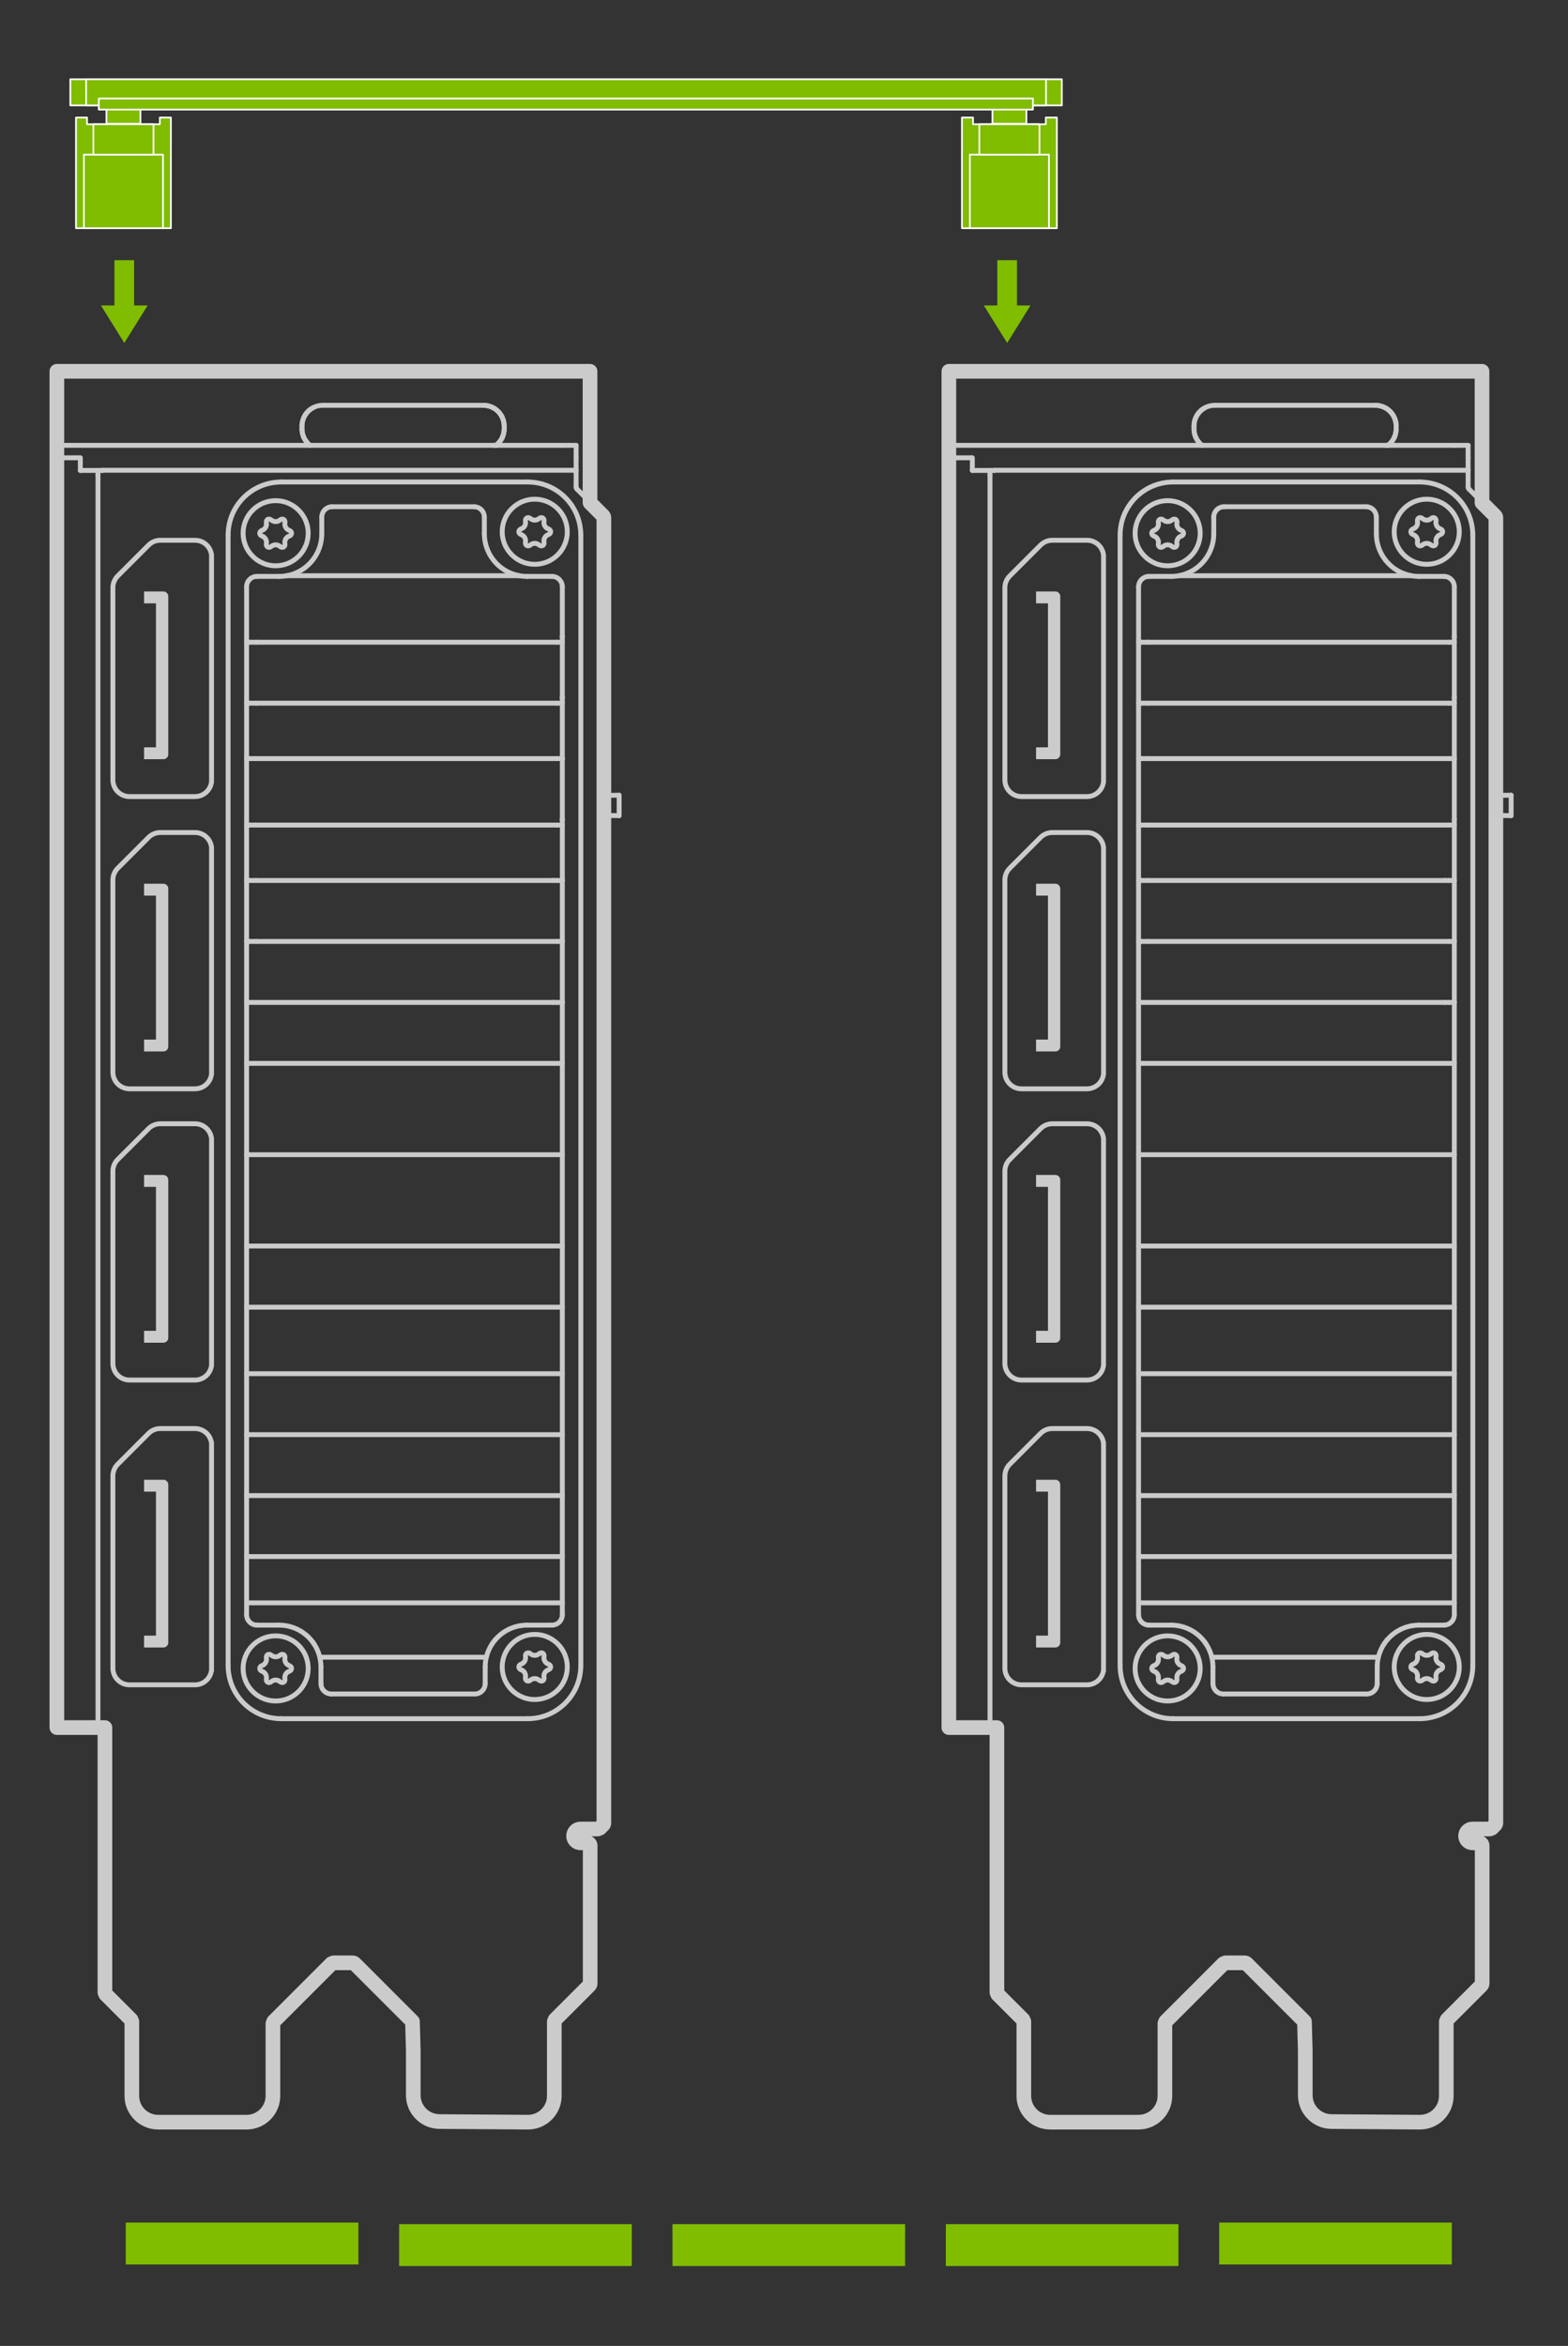 <?xml version="1.0" encoding="utf-8"?>
<!-- Generator: Adobe Illustrator 26.0.2, SVG Export Plug-In . SVG Version: 6.00 Build 0)  -->
<svg version="1.1" id="Layer_1" xmlns="http://www.w3.org/2000/svg" xmlns:xlink="http://www.w3.org/1999/xlink" x="0px" y="0px"
	 viewBox="0 0 337 504" style="enable-background:new 0 0 337 504;" xml:space="preserve">
<rect x="0" y="0" width="337" height="504" fill="#333333" stroke="none"/>
<style type="text/css">
	.st0{fill:none;stroke:#CCCBCB;stroke-width:1.05;stroke-linecap:round;stroke-linejoin:round;}
	.st1{fill:#CCCBCB;stroke:#CCCBCB;stroke-width:0.322;stroke-miterlimit:10;}
	.st2{fill:none;stroke:#CCCBCB;stroke-width:1.05;stroke-miterlimit:10;}
	.st3{fill:none;stroke:#CCCBCB;stroke-width:3.15;stroke-linecap:round;stroke-linejoin:round;}
	.st4{fill:#80BC00;}
	.st5{fill:#80BC00;stroke:#FFFFFF;stroke-width:0.367;stroke-linecap:round;stroke-linejoin:round;}
</style>
<g>
	<g>
		<line class="st0" x1="123.993" y1="105.062" x2="126.81" y2="107.879"/>
		<path class="st0" d="M123.993,105.062c-0.112-0.112-0.174-0.263-0.174-0.421"/>
		<line class="st0" x1="123.819" y1="101.036" x2="123.819" y2="104.641"/>
		<line class="st0" x1="123.819" y1="95.679" x2="123.819" y2="98.358"/>
		<path class="st0" d="M22.029,101.036c-0.007,0.01-0.014,0.02-0.02,0.03"/>
		<line class="st0" x1="21.06" y1="102.078" x2="21.06" y2="101.066"/>
		<line class="st0" x1="106.073" y1="95.679" x2="106.61" y2="95.679"/>
		<path class="st0" d="M120.842,95.679c0.189,0,0.375,0,0.557,0c0.091,0,0.182,0,0.272,0
			c0.045,0,0.09,0,0.134,0c0.044,0,0.085,0,0.133,0c0.381,0,0.719,0,1.009,0
			c0.145,0,0.273,0,0.383,0c0.055,0,0.106,0,0.153,0c0.023,0,0.046,0,0.067,0
			s0.043,0,0.06,0c0.139,0,0.209,0,0.209,0"/>
		<path class="st0" d="M123.819,98.358c-0-0,0,0,0,0c0,0,0,0.001,0,0.001
			c0,0.001,0,0.002,0,0.004c0,0.005,0,0.01,0,0.014c0,0.02,0,0.04,0,0.06
			c0,0.085,0,0.17,0,0.256c0,0.112,0,0.223,0,0.335c0,0.223,0,0.446,0,0.67
			c0,0.447,0,0.893,0,1.34"/>
		<line class="st0" x1="59.991" y1="123.835" x2="55.229" y2="123.835"/>
		<line class="st0" x1="101.868" y1="108.864" x2="71.39" y2="108.864"/>
		<line class="st0" x1="118.625" y1="123.835" x2="113.268" y2="123.835"/>
		<line class="st0" x1="104.279" y1="361.705" x2="104.279" y2="358.133"/>
		<line class="st0" x1="71.212" y1="363.937" x2="102.047" y2="363.937"/>
		<line class="st0" x1="68.98" y1="358.133" x2="68.98" y2="361.705"/>
		<line class="st0" x1="55.229" y1="349.145" x2="59.991" y2="349.145"/>
		<line class="st0" x1="52.997" y1="202.262" x2="53.592" y2="202.262"/>
		<path class="st0" d="M53.592,202.262c0,0,0,0,0.001,0c0.001,0,0.001,0,0.002,0
			c0.003,0,0.005,0,0.008,0c0.011,0,0.022,0,0.033,0c0.047,0,0.095,0,0.142,0
			c0.062,0,0.124,0,0.186,0c0.124,0,0.248,0,0.372,0c0.248,0,0.496,0,0.744,0"/>
		<path class="st0" d="M120.836,202.262c0.007,0,0.014,0,0.021,0"/>
		<path class="st0" d="M120.836,202.262c0.007-0.012,0.014-0.025,0.021-0.038"/>
		<line class="st0" x1="52.997" y1="162.974" x2="53.592" y2="162.974"/>
		<path class="st0" d="M53.592,162.974c0.004,0,0.007,0,0.011,0c0.011,0,0.022,0,0.033,0
			c0.047,0,0.095,0,0.142,0c0.062,0,0.124,0,0.186,0c0.124,0,0.248,0,0.372,0
			c0.248,0,0.496,0,0.744,0"/>
		<path class="st0" d="M120.836,162.974c0.007,0,0.014,0,0.021,0"/>
		<path class="st0" d="M120.836,162.974c0.007-0.012,0.014-0.025,0.021-0.038"/>
		<path class="st0" d="M119.667,151.069c0.397,0,0.794,0,1.191,0"/>
		<line class="st0" x1="119.667" y1="177.261" x2="55.08" y2="177.261"/>
		<path class="st0" d="M119.667,177.261c0.397,0,0.794,0,1.191,0"/>
		<path class="st0" d="M111.818,349.262c0.479-0.078,0.964-0.118,1.45-0.118"/>
		<path class="st0" d="M119.667,137.973c0.397,0,0.794,0,1.191,0"/>
		<path class="st0" d="M118.923,189.157c-0.05,0.006-0.099,0.009-0.149,0.009"/>
		<line class="st0" x1="55.08" y1="189.166" x2="119.667" y2="189.166"/>
		<path class="st0" d="M133.069,175.235c-1.094-0.013-2.188-0.027-3.283-0.04"/>
		<path class="st0" d="M133.069,175.235c0,0,0,0,0-0c0-0,0-0,0-0
			c0-0.001,0-0.001,0-0.001c0-0.002,0-0.004,0-0.006c0-0.008,0-0.016,0-0.024
			c0-0.033,0-0.066,0-0.1c0-0.139,0-0.279,0-0.418c0-0.183,0-0.366,0-0.549
			c0-0.366,0-0.732,0-1.098s0-0.732,0-1.098c0-0.183,0-0.366,0-0.549
			c0-0.139,0-0.279,0-0.418c0-0.033,0-0.066,0-0.1c0-0.008,0-0.016,0-0.024
			c0-0.002,0-0.004,0-0.006c0-0,0-0.001,0-0.001c0-0,0-0,0-0
			c0,0,0-0,0-0"/>
		<line class="st0" x1="64.902" y1="92.137" x2="64.902" y2="91.542"/>
		<line class="st0" x1="69.367" y1="87.077" x2="103.892" y2="87.077"/>
		<line class="st0" x1="108.357" y1="91.542" x2="108.357" y2="92.137"/>
		<line class="st0" x1="12.221" y1="79.636" x2="12.221" y2="84.101"/>
		<path class="st0" d="M67.139,87.673c0,0-0.04,0.022-0.11,0.066"/>
		<line class="st0" x1="107.984" y1="93.923" x2="107.984" y2="93.923"/>
		<line class="st0" x1="107.984" y1="93.923" x2="107.984" y2="93.923"/>
		<line class="st0" x1="65.275" y1="93.923" x2="65.275" y2="93.923"/>
		<line class="st0" x1="65.275" y1="93.923" x2="65.275" y2="93.923"/>
		<line class="st0" x1="107.984" y1="93.923" x2="107.984" y2="93.923"/>
		<line class="st0" x1="12.221" y1="84.101" x2="12.221" y2="84.696"/>
		<line class="st0" x1="106.61" y1="95.679" x2="106.61" y2="95.679"/>
		<path class="st0" d="M67.283,352.878c0.068,0.094,0.133,0.189,0.197,0.285"/>
		<line class="st0" x1="66.649" y1="95.679" x2="66.649" y2="95.679"/>
		<line class="st0" x1="17.191" y1="98.358" x2="17.191" y2="98.358"/>
		<path class="st0" d="M129.786,170.884c1.094-0.013,2.188-0.027,3.283-0.04"/>
		<line class="st0" x1="17.266" y1="98.358" x2="17.266" y2="101.066"/>
		<line class="st0" x1="106.61" y1="95.679" x2="106.61" y2="95.679"/>
		<path class="st0" d="M120.836,215.358c0.007,0,0.014,0,0.021,0"/>
		<path class="st0" d="M120.836,215.358c0.007-0.013,0.014-0.025,0.021-0.038"/>
		<path class="st0" d="M118.923,215.348c-0.05,0.006-0.099,0.009-0.149,0.009"/>
		<line class="st0" x1="52.997" y1="189.166" x2="53.592" y2="189.166"/>
		<path class="st0" d="M53.592,189.166c0,0,0,0,0.001,0c0.001,0,0.001,0,0.002,0
			c0.003,0,0.005,0,0.008,0c0.011,0,0.022,0,0.033,0c0.047,0,0.095,0,0.142,0
			c0.062,0,0.124,0,0.186,0c0.124,0,0.248,0,0.372,0c0.248,0,0.496,0,0.744,0"/>
		<path class="st0" d="M120.836,189.166c0.007,0,0.014,0,0.021,0"/>
		<path class="st0" d="M120.836,189.166c0.007-0.013,0.014-0.025,0.021-0.038"/>
		<path class="st0" d="M53.592,137.973c0.001-0,0.002,0,0.003,0c0.003,0,0.005,0,0.008,0
			c0.011,0,0.022,0,0.033,0c0.047,0,0.095,0,0.142,0c0.062,0,0.124,0,0.186,0
			c0.124,0,0.248,0,0.372,0c0.248,0,0.496,0,0.744,0"/>
		<line class="st0" x1="52.997" y1="137.973" x2="53.592" y2="137.973"/>
		<path class="st0" d="M120.836,136.782c0.007,0,0.014,0,0.021,0"/>
		<path class="st0" d="M120.836,136.782c0.007-0.012,0.014-0.025,0.021-0.038"/>
		<line class="st0" x1="119.667" y1="137.973" x2="55.08" y2="137.973"/>
		<path class="st0" d="M53.592,177.261c0.001,0,0.002,0,0.003,0c0.003,0,0.005,0,0.008,0
			c0.011,0,0.022,0,0.033,0c0.047,0,0.095,0,0.142,0c0.062,0,0.124,0,0.186,0
			c0.124,0,0.248,0,0.372,0c0.248,0,0.496,0,0.744,0"/>
		<line class="st0" x1="52.997" y1="177.261" x2="53.592" y2="177.261"/>
		<path class="st0" d="M120.836,176.07c0.007,0,0.014,0,0.021,0"/>
		<path class="st0" d="M120.836,176.07c0.007-0.012,0.014-0.025,0.021-0.038"/>
		<path class="st0" d="M53.592,151.069c0.001,0,0.002,0,0.003,0c0.003,0,0.005,0,0.008,0
			c0.011,0,0.022,0,0.033,0c0.047,0,0.095,0,0.142,0c0.062,0,0.124,0,0.186,0
			c0.124,0,0.248,0,0.372,0c0.248,0,0.496,0,0.744,0"/>
		<line class="st0" x1="52.997" y1="151.069" x2="53.592" y2="151.069"/>
		<path class="st0" d="M120.836,149.878c0.007,0,0.014,0,0.021,0"/>
		<path class="st0" d="M120.836,149.878c0.007-0.012,0.014-0.025,0.021-0.038"/>
		<line class="st0" x1="119.667" y1="151.069" x2="55.08" y2="151.069"/>
		<path class="st0" d="M119.667,215.358c0.39,0,0.78,0,1.169,0"/>
		<path class="st0" d="M119.667,189.166c0.39,0,0.78,0,1.169,0"/>
		<line class="st0" x1="120.857" y1="215.358" x2="120.857" y2="215.32"/>
		<line class="st0" x1="53.077" y1="344.358" x2="120.857" y2="344.358"/>
		<path class="st0" d="M106.664,95.637c0.244-0.193,0.462-0.407,0.654-0.636"/>
		<path class="st0" d="M12.221,366.556c0-0.099,0-0.198,0-0.298c0-0.05,0-0.099,0-0.149
			c0-0.025,0-0.05,0-0.074c0-0.019,0-0.038,0-0.057c0-0.004,0-0.009,0-0.013
			c0-0.001,0-0.002,0-0.003c0-0,0-0.001,0-0.001c0-0,0-0,0-0v-0"/>
		<line class="st0" x1="12.221" y1="173.758" x2="12.221" y2="172.32"/>
		<line class="st0" x1="111.623" y1="123.686" x2="61.636" y2="123.686"/>
		<polyline class="st0" points="12.221,95.679 22.118,95.679 45.594,95.679 66.649,95.679 
			106.61,95.679 120.842,95.679 		"/>
		<path class="st0" d="M52.997,126.067c0-0.592,0.235-1.16,0.654-1.578
			c0.419-0.419,0.986-0.654,1.578-0.654"/>
		<path class="st0" d="M69.158,114.668c0,1.203-0.237,2.395-0.697,3.507
			c-0.461,1.113-1.136,2.124-1.988,2.975c-0.852,0.852-1.863,1.527-2.975,1.988
			c-1.112,0.46-2.303,0.697-3.507,0.697"/>
		<line class="st0" x1="69.158" y1="111.096" x2="69.158" y2="114.668"/>
		<path class="st0" d="M69.158,111.096c0-0.592,0.235-1.16,0.654-1.578
			c0.419-0.419,0.986-0.654,1.578-0.654"/>
		<path class="st0" d="M101.868,108.864c0.592,0,1.16,0.235,1.578,0.654
			c0.419,0.419,0.654,0.986,0.654,1.578"/>
		<line class="st0" x1="104.1" y1="114.668" x2="104.1" y2="111.096"/>
		<path class="st0" d="M113.268,123.835c-1.203,0-2.395-0.237-3.507-0.697
			c-1.113-0.461-2.124-1.136-2.975-1.988c-0.852-0.852-1.527-1.863-1.988-2.975
			c-0.46-1.112-0.697-2.303-0.697-3.507"/>
		<path class="st0" d="M118.625,123.835c0.592,0,1.16,0.235,1.578,0.654
			c0.419,0.419,0.654,0.986,0.654,1.578"/>
		<polyline class="st0" points="120.857,126.067 120.857,215.32 120.857,254.646 120.857,346.912 
					"/>
		<path class="st0" d="M120.857,346.912c0,0.592-0.235,1.16-0.654,1.578
			c-0.419,0.419-0.986,0.654-1.578,0.654"/>
		<line class="st0" x1="113.268" y1="349.145" x2="118.625" y2="349.145"/>
		<path class="st0" d="M104.279,358.133c0-1.768,0.522-3.497,1.499-4.971"/>
		<path class="st0" d="M105.778,353.163c0.191-0.288,0.399-0.565,0.622-0.829"/>
		<path class="st0" d="M106.4,352.333c1.382-1.637,3.303-2.726,5.417-3.071"/>
		<path class="st0" d="M104.279,361.705c0,0.592-0.235,1.16-0.654,1.578
			c-0.419,0.419-0.986,0.654-1.578,0.654"/>
		<path class="st0" d="M71.212,363.937c-0.592,0-1.16-0.235-1.578-0.654
			s-0.654-0.986-0.654-1.578"/>
		<path class="st0" d="M59.991,349.145c1.424,0,2.828,0.338,4.096,0.987
			c1.268,0.649,2.364,1.59,3.196,2.746"/>
		<path class="st0" d="M67.48,353.163c0.978,1.473,1.499,3.202,1.499,4.97"/>
		<line class="st0" x1="52.997" y1="126.067" x2="52.997" y2="346.912"/>
		<line class="st0" x1="12.221" y1="98.358" x2="17.191" y2="98.358"/>
		<line class="st0" x1="55.08" y1="202.262" x2="119.667" y2="202.262"/>
		<path class="st0" d="M119.667,202.262c0.39,0,0.78,0,1.169,0"/>
		<line class="st0" x1="55.08" y1="162.974" x2="119.667" y2="162.974"/>
		<path class="st0" d="M119.667,162.974c0.39,0,0.78,0,1.169,0"/>
		<path class="st0" d="M45.465,358.744c-0.085,0.884-0.497,1.704-1.154,2.301
			c-0.657,0.597-1.513,0.927-2.401,0.927H27.832c-0.947,0-1.856-0.376-2.525-1.046
			c-0.67-0.67-1.046-1.578-1.046-2.526V317.104c0-0.947,0.376-1.856,1.046-2.526
			l6.622-6.622c0.67-0.67,1.578-1.046,2.526-1.046h7.456
			c0.888,0,1.744,0.331,2.401,0.927c0.657,0.597,1.069,1.417,1.154,2.301v-0.252
			v49.11"/>
		<line class="st0" x1="17.266" y1="101.066" x2="22.009" y2="101.066"/>
		<path class="st0" d="M66.649,95.679c-0.543-0.417-0.983-0.953-1.286-1.568
			c-0.303-0.614-0.46-1.29-0.46-1.974"/>
		<path class="st0" d="M108.357,92.137c0,0.615-0.127,1.223-0.373,1.786"/>
		<path class="st0" d="M107.984,93.923c-0.302,0.692-0.775,1.296-1.374,1.756"/>
		<path class="st0" d="M103.892,87.077c1.184,0,2.32,0.47,3.157,1.308
			c0.837,0.837,1.308,1.973,1.308,3.157"/>
		<path class="st0" d="M64.902,91.542c0-1.184,0.47-2.32,1.308-3.157
			c0.837-0.837,1.973-1.308,3.157-1.308"/>
		<path class="st0" d="M64.902,92.137c0,0.452,0.067,0.928,0.231,1.416
			c0.082,0.244,0.189,0.493,0.322,0.736c0.134,0.243,0.294,0.481,0.486,0.71"/>
		<path class="st0" d="M107.334,94.98c0.375-0.453,0.629-0.942,0.791-1.425
			c0.164-0.491,0.231-0.965,0.231-1.418"/>
		<path class="st0" d="M108.357,91.542c0-0.64-0.134-1.204-0.33-1.685
			c-0.196-0.481-0.453-0.875-0.723-1.195s-0.558-0.566-0.79-0.734
			c-0.231-0.168-0.394-0.256-0.394-0.256"/>
		<path class="st0" d="M66.742,87.931L66.742,87.931c-0.231,0.168-0.517,0.412-0.787,0.732
			c-0.27,0.321-0.531,0.722-0.726,1.203c-0.195,0.481-0.327,1.036-0.327,1.676"/>
		<path class="st0" d="M106.119,87.673c-0.337-0.194-0.699-0.343-1.075-0.444
			c-0.375-0.101-0.76-0.151-1.153-0.151"/>
		<g>
			<path class="st1" d="M31.124,353.788h3.988c0.115,0,0.224-0.021,0.329-0.063
				c0.026-0.01,0.057-0.025,0.085-0.039c0.027-0.014,0.053-0.03,0.079-0.046
				c0.05-0.033,0.097-0.071,0.139-0.114c0.17-0.171,0.261-0.387,0.261-0.631
				v-8.78v-2.976V318.964c0-0.115-0.021-0.224-0.063-0.329
				c-0.01-0.026-0.025-0.057-0.039-0.085c-0.014-0.027-0.03-0.054-0.046-0.079
				c-0.033-0.05-0.071-0.097-0.114-0.139c-0.171-0.17-0.387-0.262-0.631-0.262
				h-3.988v2.232h2.56v31.252h-2.56V353.788z"/>
		</g>
		<g>
			<path class="st2" d="M45.465,293.265c-0.085,0.884-0.497,1.704-1.154,2.301
				c-0.657,0.597-1.513,0.927-2.401,0.927H27.832
				c-0.947,0-1.856-0.376-2.525-1.046c-0.67-0.67-1.046-1.578-1.046-2.526
				V251.625c0-0.947,0.376-1.856,1.046-2.526l6.622-6.622
				c0.67-0.67,1.578-1.046,2.526-1.046h7.456c0.888,0,1.744,0.331,2.401,0.927
				c0.657,0.597,1.069,1.417,1.154,2.301v-0.252v49.11"/>
			<path class="st1" d="M31.124,288.308h3.988c0.115,0,0.224-0.021,0.329-0.063
				c0.026-0.01,0.057-0.025,0.085-0.039c0.027-0.014,0.053-0.03,0.079-0.046
				c0.05-0.033,0.097-0.071,0.139-0.114c0.17-0.171,0.261-0.387,0.261-0.631
				v-8.78v-2.976V253.485c0-0.115-0.021-0.224-0.063-0.329
				c-0.01-0.026-0.025-0.057-0.039-0.085c-0.014-0.027-0.03-0.054-0.046-0.079
				c-0.033-0.05-0.071-0.097-0.114-0.139c-0.171-0.17-0.387-0.262-0.631-0.262
				h-3.988v2.232h2.56v31.252h-2.56V288.308z"/>
		</g>
		<g>
			<path class="st2" d="M45.465,230.696c-0.085,0.884-0.497,1.704-1.154,2.301
				c-0.657,0.597-1.513,0.927-2.401,0.927H27.832c-0.947,0-1.856-0.376-2.525-1.046
				c-0.67-0.67-1.046-1.578-1.046-2.526v-41.297c0-0.947,0.376-1.856,1.046-2.526
				l6.622-6.622c0.67-0.67,1.578-1.046,2.526-1.046h7.456
				c0.888,0,1.744,0.331,2.401,0.927c0.657,0.597,1.069,1.417,1.154,2.301v-0.252
				v49.11"/>
			<path class="st1" d="M31.124,225.739h3.988c0.115,0,0.224-0.021,0.329-0.063
				c0.026-0.01,0.057-0.025,0.085-0.039c0.027-0.014,0.053-0.029,0.079-0.046
				c0.05-0.033,0.097-0.071,0.139-0.114c0.17-0.171,0.261-0.387,0.261-0.631
				v-8.78V213.09V190.916c0-0.115-0.021-0.224-0.063-0.329
				c-0.01-0.026-0.025-0.057-0.039-0.085c-0.014-0.027-0.03-0.054-0.046-0.079
				c-0.033-0.05-0.071-0.097-0.114-0.139c-0.171-0.17-0.387-0.262-0.631-0.262
				h-3.988v2.232h2.56v31.252h-2.56V225.739z"/>
		</g>
		<g>
			<path class="st2" d="M45.465,167.907c-0.085,0.884-0.497,1.704-1.154,2.301
				c-0.657,0.597-1.513,0.927-2.401,0.927H27.832
				c-0.947,0-1.856-0.376-2.525-1.046c-0.67-0.67-1.046-1.578-1.046-2.526
				v-41.297c0-0.947,0.376-1.856,1.046-2.526l6.622-6.622
				c0.67-0.67,1.578-1.046,2.526-1.046h7.456c0.888,0,1.744,0.331,2.401,0.927
				c0.657,0.597,1.069,1.417,1.154,2.301v-0.252v49.11"/>
			<path class="st1" d="M31.124,162.95h3.988c0.115,0,0.224-0.021,0.329-0.063
				c0.026-0.01,0.057-0.025,0.085-0.039c0.027-0.014,0.053-0.03,0.079-0.046
				c0.05-0.033,0.097-0.071,0.139-0.114c0.17-0.171,0.261-0.386,0.261-0.631
				v-8.78v-2.976v-22.174c0-0.115-0.021-0.224-0.063-0.329
				c-0.01-0.026-0.025-0.057-0.039-0.085c-0.014-0.027-0.03-0.054-0.046-0.079
				c-0.033-0.05-0.071-0.097-0.114-0.139c-0.171-0.17-0.387-0.262-0.631-0.262
				h-3.988v2.232h2.56v31.252h-2.56V162.95z"/>
		</g>
		<path class="st0" d="M55.229,349.145c-0.592,0-1.16-0.235-1.578-0.654
			c-0.419-0.419-0.654-0.986-0.654-1.578"/>
		<line class="st0" x1="21.06" y1="102.078" x2="21.06" y2="371.021"/>
		<line class="st0" x1="123.819" y1="101.036" x2="22.029" y2="101.036"/>
		<path class="st0" d="M113.43,103.551c1.552,0.017,3.011,0.309,4.371,0.875
			c0.68,0.283,1.33,0.632,1.956,1.051c0.626,0.419,1.203,0.892,1.728,1.416
			c1.05,1.049,1.904,2.326,2.471,3.688c0.567,1.362,0.859,2.819,0.875,4.371"/>
		<path class="st0" d="M49.023,114.952c0.017-1.552,0.309-3.011,0.875-4.371
			c0.283-0.68,0.632-1.33,1.051-1.956c0.419-0.626,0.892-1.203,1.416-1.728
			c1.049-1.05,2.326-1.904,3.688-2.471c1.362-0.567,2.819-0.859,4.371-0.875"/>
		<path class="st0" d="M60.424,369.25c-1.552-0.017-3.011-0.309-4.371-0.875
			c-0.68-0.283-1.33-0.632-1.956-1.051c-0.626-0.419-1.203-0.892-1.728-1.416
			c-1.05-1.049-1.904-2.326-2.471-3.688c-0.567-1.362-0.859-2.819-0.875-4.371"/>
		<path class="st0" d="M124.831,357.849c-0.017,1.552-0.31,3.011-0.876,4.371
			c-0.283,0.68-0.632,1.33-1.051,1.956c-0.419,0.626-0.892,1.203-1.416,1.728
			c-1.049,1.05-2.326,1.904-3.688,2.471c-1.362,0.567-2.819,0.859-4.371,0.875"/>
		<line class="st0" x1="68.732" y1="356.04" x2="104.526" y2="356.04"/>
		<line class="st0" x1="60.424" y1="103.551" x2="113.43" y2="103.551"/>
		<line class="st0" x1="49.023" y1="357.849" x2="49.023" y2="114.952"/>
		<line class="st0" x1="113.43" y1="369.25" x2="60.424" y2="369.25"/>
		<line class="st0" x1="124.831" y1="114.952" x2="124.831" y2="357.849"/>
		<g>
			<path class="st0" d="M114.928,365.127c0.89,0,1.748-0.164,2.575-0.491
				c0.052-0.02,0.112-0.045,0.167-0.069c0.055-0.024,0.11-0.048,0.165-0.072
				c0.109-0.05,0.216-0.102,0.322-0.156c0.211-0.109,0.416-0.229,0.613-0.359
				c0.395-0.26,0.763-0.56,1.104-0.901c0.682-0.682,1.203-1.474,1.557-2.371
				c0.022-0.056,0.04-0.104,0.06-0.156c0.019-0.052,0.038-0.104,0.056-0.156
				c0.036-0.104,0.069-0.209,0.1-0.315c0.061-0.211,0.113-0.423,0.154-0.638
				c0.082-0.429,0.123-0.866,0.123-1.31c-0-0.888-0.164-1.749-0.491-2.575
				c-0.02-0.052-0.045-0.112-0.069-0.167c-0.024-0.055-0.048-0.11-0.072-0.165
				c-0.05-0.109-0.102-0.216-0.156-0.322c-0.109-0.211-0.229-0.415-0.359-0.613
				c-0.26-0.395-0.56-0.763-0.901-1.104c-0.682-0.682-1.474-1.203-2.371-1.558
				c-0.056-0.022-0.104-0.04-0.156-0.059c-0.052-0.019-0.104-0.038-0.156-0.056
				c-0.104-0.036-0.209-0.069-0.315-0.1c-0.211-0.061-0.423-0.113-0.638-0.154
				c-0.429-0.082-0.866-0.123-1.31-0.123c-0.89,0-1.748,0.164-2.575,0.491
				c-0.052,0.02-0.112,0.045-0.167,0.069c-0.055,0.024-0.11,0.048-0.165,0.073
				c-0.109,0.05-0.216,0.102-0.322,0.156c-0.211,0.109-0.415,0.229-0.613,0.359
				c-0.395,0.26-0.763,0.56-1.104,0.901c-0.682,0.682-1.203,1.474-1.558,2.371
				c-0.022,0.056-0.04,0.104-0.059,0.156c-0.019,0.052-0.038,0.104-0.056,0.156
				c-0.036,0.104-0.069,0.209-0.1,0.315c-0.061,0.211-0.113,0.423-0.154,0.638
				c-0.082,0.429-0.123,0.866-0.123,1.31c0,0.888,0.164,1.749,0.491,2.575
				c0.02,0.052,0.045,0.112,0.069,0.167s0.048,0.11,0.073,0.165
				c0.05,0.109,0.102,0.216,0.156,0.322c0.109,0.211,0.229,0.415,0.359,0.613
				c0.26,0.395,0.56,0.763,0.901,1.104c0.682,0.682,1.474,1.203,2.371,1.558
				c0.056,0.022,0.104,0.04,0.156,0.06c0.052,0.019,0.104,0.038,0.156,0.056
				c0.104,0.036,0.209,0.069,0.315,0.1c0.211,0.061,0.423,0.113,0.638,0.154
				C114.047,365.087,114.484,365.127,114.928,365.127z"/>
			<path class="st0" d="M112.927,355.769c-0.006-0.058-0.003-0.118,0.007-0.176
				c0.01-0.058,0.028-0.114,0.054-0.166c0.026-0.052,0.059-0.1,0.099-0.143
				c0.02-0.021,0.041-0.041,0.064-0.059c0.023-0.018,0.047-0.035,0.072-0.049
				s0.051-0.027,0.078-0.038c0.027-0.01,0.055-0.019,0.083-0.026
				c0.056-0.013,0.115-0.018,0.173-0.014c0.058,0.004,0.116,0.016,0.171,0.036
				c0.055,0.02,0.108,0.048,0.155,0.082l0.093,0.056
				c0.04,0.028,0.065,0.055,0.098,0.081c0.033,0.026,0.068,0.049,0.104,0.072
				c0.072,0.045,0.148,0.083,0.227,0.114c0.157,0.062,0.328,0.095,0.498,0.099
				c0.34,0.007,0.684-0.11,0.94-0.328l0.134-0.093
				c0.048-0.034,0.1-0.062,0.156-0.082c0.055-0.02,0.113-0.033,0.171-0.036
				c0.058-0.004,0.116,0.001,0.173,0.014c0.028,0.007,0.056,0.015,0.083,0.026
				c0.027,0.011,0.053,0.023,0.078,0.038c0.025,0.014,0.049,0.031,0.072,0.049
				c0.023,0.018,0.044,0.038,0.064,0.059c0.04,0.042,0.073,0.091,0.099,0.143
				c0.026,0.052,0.044,0.108,0.054,0.166c0.01,0.058,0.013,0.117,0.007,0.176
				l-0.003,0.108c-0.004,0.048-0.015,0.084-0.021,0.126
				c-0.005,0.042-0.009,0.084-0.01,0.126c-0.003,0.085,0.002,0.169,0.015,0.253
				c0.025,0.167,0.081,0.331,0.163,0.48c0.164,0.298,0.438,0.537,0.754,0.65
				l0.147,0.069c0.053,0.024,0.103,0.056,0.148,0.093
				c0.045,0.038,0.085,0.081,0.117,0.13c0.016,0.024,0.031,0.049,0.043,0.076
				c0.012,0.026,0.023,0.053,0.032,0.081c0.009,0.028,0.015,0.056,0.019,0.085
				c0.004,0.029,0.007,0.058,0.007,0.087c0,0.029-0.002,0.058-0.007,0.087
				c-0.004,0.029-0.011,0.057-0.019,0.085c-0.017,0.056-0.042,0.109-0.074,0.157
				c-0.032,0.048-0.072,0.092-0.117,0.13c-0.045,0.038-0.095,0.069-0.149,0.094
				l-0.096,0.052c-0.009,0.003-0.097,0.022-0.246,0.103
				c-0.075,0.04-0.164,0.097-0.258,0.18c-0.047,0.042-0.095,0.09-0.142,0.146
				c-0.024,0.028-0.047,0.058-0.07,0.089c-0.011,0.016-0.023,0.032-0.034,0.049
				c-0.006,0.008-0.011,0.017-0.017,0.026c-0.005,0.009-0.013,0.022-0.016,0.026
				c-0.175,0.292-0.244,0.65-0.181,0.979l0.013,0.162
				c0.006,0.058,0.003,0.117-0.007,0.175s-0.028,0.114-0.054,0.166
				c-0.013,0.026-0.028,0.051-0.044,0.075c-0.016,0.024-0.035,0.047-0.054,0.068
				c-0.02,0.021-0.041,0.041-0.064,0.059c-0.023,0.018-0.047,0.035-0.072,0.049
				c-0.025,0.014-0.051,0.027-0.078,0.038c-0.027,0.01-0.055,0.019-0.083,0.026
				c-0.057,0.013-0.115,0.018-0.173,0.014c-0.058-0.004-0.116-0.016-0.171-0.036
				c-0.055-0.02-0.108-0.048-0.156-0.082l-0.093-0.056
				c-0.04-0.028-0.065-0.055-0.098-0.081c-0.033-0.026-0.068-0.049-0.104-0.072
				c-0.072-0.045-0.148-0.083-0.227-0.114c-0.158-0.062-0.328-0.095-0.498-0.099
				c-0.34-0.007-0.684,0.11-0.94,0.328c-0.013,0.012-0.024,0.025-0.041,0.037
				l-0.093,0.056c-0.047,0.034-0.1,0.062-0.155,0.082
				c-0.055,0.02-0.113,0.033-0.171,0.036c-0.029,0.002-0.058,0.002-0.087-0.001
				c-0.029-0.002-0.058-0.007-0.086-0.013c-0.028-0.007-0.056-0.015-0.083-0.026
				c-0.027-0.011-0.053-0.023-0.078-0.038s-0.049-0.031-0.072-0.049
				c-0.023-0.018-0.044-0.038-0.064-0.059c-0.04-0.043-0.073-0.091-0.099-0.143
				c-0.026-0.052-0.044-0.108-0.054-0.166c-0.01-0.058-0.013-0.117-0.007-0.176
				l0.003-0.108c0.004-0.048,0.015-0.084,0.021-0.126
				c0.005-0.042,0.009-0.084,0.01-0.126c0.003-0.085-0.002-0.17-0.015-0.253
				c-0.025-0.167-0.081-0.331-0.163-0.48c-0.164-0.298-0.438-0.537-0.754-0.65
				l-0.147-0.069c-0.054-0.024-0.104-0.056-0.149-0.094
				c-0.045-0.038-0.084-0.081-0.117-0.13c-0.032-0.048-0.057-0.101-0.074-0.157
				c-0.009-0.028-0.015-0.056-0.019-0.085c-0.004-0.029-0.007-0.058-0.007-0.087
				c0-0.029,0.002-0.058,0.007-0.087c0.004-0.029,0.011-0.057,0.019-0.085
				c0.017-0.055,0.042-0.108,0.074-0.157c0.032-0.048,0.072-0.092,0.117-0.13
				c0.045-0.038,0.095-0.069,0.149-0.094l0.095-0.052
				c0.044-0.021,0.08-0.029,0.119-0.045c0.039-0.016,0.077-0.034,0.114-0.054
				c0.075-0.04,0.146-0.087,0.212-0.139c0.132-0.106,0.246-0.236,0.334-0.381
				c0.176-0.291,0.246-0.648,0.186-0.978L112.927,355.769z"/>
		</g>
		<g>
			<path class="st0" d="M59.243,365.442c0.89,0,1.748-0.164,2.575-0.491
				c0.052-0.02,0.112-0.045,0.167-0.069c0.055-0.023,0.11-0.048,0.165-0.072
				c0.109-0.05,0.216-0.102,0.322-0.156c0.211-0.109,0.416-0.229,0.613-0.359
				c0.395-0.26,0.763-0.56,1.104-0.901c0.682-0.682,1.203-1.474,1.557-2.371
				c0.022-0.056,0.04-0.104,0.06-0.156c0.019-0.052,0.038-0.104,0.056-0.156
				c0.036-0.104,0.069-0.209,0.1-0.315c0.061-0.211,0.113-0.423,0.154-0.638
				c0.082-0.429,0.123-0.866,0.123-1.31c-0-0.888-0.164-1.749-0.491-2.575
				c-0.02-0.052-0.045-0.112-0.069-0.167c-0.024-0.055-0.048-0.11-0.072-0.165
				c-0.05-0.109-0.102-0.216-0.156-0.322c-0.109-0.211-0.229-0.415-0.359-0.613
				c-0.26-0.395-0.56-0.763-0.901-1.104c-0.682-0.682-1.474-1.203-2.371-1.558
				c-0.056-0.022-0.104-0.04-0.156-0.059c-0.052-0.019-0.104-0.038-0.156-0.056
				c-0.104-0.036-0.209-0.069-0.315-0.1c-0.211-0.061-0.423-0.113-0.638-0.154
				c-0.429-0.082-0.866-0.123-1.31-0.123c-0.89,0-1.748,0.164-2.575,0.491
				c-0.052,0.02-0.112,0.045-0.167,0.069c-0.055,0.024-0.11,0.048-0.165,0.073
				c-0.109,0.05-0.216,0.102-0.322,0.156c-0.211,0.109-0.415,0.229-0.613,0.359
				c-0.395,0.26-0.763,0.56-1.104,0.901c-0.682,0.682-1.203,1.474-1.558,2.371
				c-0.022,0.056-0.04,0.104-0.059,0.156c-0.019,0.052-0.038,0.104-0.056,0.156
				c-0.036,0.104-0.069,0.209-0.1,0.315c-0.061,0.211-0.113,0.423-0.154,0.638
				c-0.082,0.429-0.123,0.866-0.123,1.31c0,0.888,0.164,1.749,0.491,2.575
				c0.02,0.052,0.045,0.112,0.069,0.167c0.024,0.055,0.048,0.11,0.073,0.165
				c0.05,0.109,0.102,0.216,0.156,0.322c0.109,0.211,0.229,0.415,0.359,0.613
				c0.26,0.395,0.56,0.763,0.901,1.104c0.682,0.682,1.474,1.203,2.371,1.558
				c0.056,0.022,0.104,0.04,0.156,0.06c0.052,0.019,0.104,0.038,0.156,0.056
				c0.104,0.036,0.209,0.069,0.315,0.1c0.211,0.061,0.423,0.113,0.638,0.154
				C58.362,365.402,58.798,365.442,59.243,365.442z"/>
			<path class="st0" d="M57.241,356.084c-0.006-0.058-0.003-0.118,0.007-0.176
				c0.01-0.058,0.028-0.114,0.054-0.166c0.026-0.052,0.059-0.1,0.099-0.143
				c0.02-0.021,0.041-0.041,0.064-0.059c0.023-0.018,0.047-0.035,0.072-0.049
				s0.051-0.027,0.078-0.038c0.027-0.01,0.055-0.019,0.083-0.026
				c0.056-0.013,0.115-0.018,0.173-0.014c0.058,0.004,0.116,0.016,0.171,0.036
				c0.055,0.02,0.108,0.048,0.155,0.082l0.093,0.056
				c0.04,0.028,0.065,0.055,0.098,0.081c0.033,0.026,0.068,0.049,0.104,0.072
				c0.072,0.045,0.148,0.083,0.227,0.114c0.157,0.062,0.328,0.095,0.498,0.099
				c0.34,0.007,0.684-0.11,0.94-0.328l0.134-0.093
				c0.048-0.034,0.1-0.062,0.156-0.082c0.055-0.02,0.113-0.033,0.171-0.036
				c0.058-0.004,0.116,0.001,0.173,0.014c0.028,0.007,0.056,0.015,0.083,0.026
				c0.027,0.011,0.053,0.023,0.078,0.038c0.025,0.014,0.049,0.031,0.072,0.049
				c0.023,0.018,0.044,0.038,0.064,0.059c0.04,0.042,0.073,0.091,0.099,0.143
				c0.026,0.052,0.044,0.108,0.054,0.166c0.01,0.058,0.013,0.117,0.007,0.176
				l-0.003,0.108c-0.004,0.048-0.015,0.084-0.021,0.126
				c-0.005,0.042-0.009,0.084-0.01,0.126c-0.003,0.085,0.002,0.169,0.015,0.253
				c0.025,0.167,0.081,0.331,0.163,0.48c0.164,0.298,0.438,0.537,0.754,0.65
				l0.147,0.069c0.053,0.024,0.103,0.056,0.148,0.093
				c0.045,0.038,0.085,0.081,0.117,0.13c0.016,0.024,0.031,0.049,0.043,0.076
				c0.012,0.026,0.023,0.053,0.031,0.081c0.009,0.028,0.015,0.056,0.019,0.085
				c0.004,0.029,0.007,0.058,0.007,0.087c0,0.029-0.002,0.058-0.007,0.087
				c-0.004,0.029-0.011,0.057-0.019,0.085c-0.017,0.056-0.042,0.109-0.074,0.157
				c-0.032,0.048-0.072,0.092-0.117,0.13c-0.045,0.038-0.095,0.069-0.149,0.094
				l-0.096,0.052c-0.009,0.003-0.097,0.022-0.246,0.103
				c-0.075,0.04-0.164,0.097-0.258,0.18c-0.047,0.042-0.095,0.09-0.142,0.146
				c-0.024,0.028-0.047,0.058-0.07,0.089c-0.011,0.016-0.023,0.032-0.034,0.049
				c-0.006,0.008-0.011,0.017-0.017,0.026c-0.005,0.009-0.013,0.022-0.016,0.026
				c-0.175,0.292-0.244,0.65-0.181,0.979l0.013,0.162
				c0.006,0.058,0.003,0.117-0.007,0.175s-0.028,0.114-0.054,0.166
				c-0.013,0.026-0.028,0.051-0.044,0.075c-0.016,0.024-0.035,0.047-0.054,0.068
				c-0.02,0.021-0.041,0.041-0.064,0.059c-0.023,0.018-0.047,0.035-0.072,0.049
				c-0.025,0.014-0.051,0.027-0.078,0.038c-0.027,0.01-0.055,0.019-0.083,0.026
				c-0.057,0.013-0.115,0.018-0.173,0.014c-0.058-0.004-0.116-0.016-0.171-0.036
				c-0.055-0.02-0.108-0.048-0.156-0.082l-0.093-0.056
				c-0.04-0.028-0.065-0.055-0.098-0.081c-0.033-0.026-0.068-0.049-0.104-0.072
				c-0.072-0.045-0.148-0.083-0.227-0.114c-0.158-0.062-0.328-0.095-0.498-0.099
				c-0.34-0.007-0.684,0.11-0.94,0.328c-0.013,0.012-0.024,0.025-0.041,0.037
				l-0.093,0.056c-0.047,0.034-0.1,0.062-0.155,0.082
				c-0.055,0.02-0.113,0.033-0.171,0.036c-0.029,0.002-0.058,0.002-0.087-0.001
				c-0.029-0.002-0.058-0.007-0.086-0.013c-0.028-0.007-0.056-0.015-0.083-0.026
				c-0.027-0.011-0.053-0.023-0.078-0.038s-0.049-0.031-0.072-0.049
				c-0.023-0.018-0.044-0.038-0.064-0.059c-0.04-0.043-0.073-0.091-0.099-0.143
				c-0.026-0.052-0.044-0.108-0.054-0.166c-0.01-0.058-0.013-0.117-0.007-0.176
				l0.003-0.108c0.004-0.048,0.015-0.084,0.021-0.126
				c0.005-0.042,0.009-0.084,0.01-0.126c0.003-0.085-0.002-0.17-0.015-0.253
				c-0.025-0.167-0.081-0.331-0.163-0.48c-0.164-0.298-0.438-0.537-0.754-0.65
				l-0.147-0.069c-0.054-0.024-0.104-0.056-0.149-0.094
				c-0.045-0.038-0.084-0.081-0.117-0.13c-0.032-0.048-0.057-0.101-0.074-0.157
				c-0.009-0.028-0.015-0.056-0.019-0.085c-0.004-0.029-0.007-0.058-0.007-0.087
				c0-0.029,0.002-0.058,0.007-0.087c0.004-0.029,0.011-0.057,0.019-0.085
				c0.017-0.055,0.042-0.108,0.074-0.157c0.032-0.048,0.072-0.092,0.117-0.13
				c0.045-0.038,0.095-0.069,0.149-0.094l0.095-0.052
				c0.044-0.021,0.08-0.029,0.119-0.045c0.039-0.016,0.077-0.034,0.114-0.054
				c0.075-0.04,0.146-0.087,0.212-0.139c0.132-0.106,0.246-0.236,0.334-0.381
				c0.176-0.291,0.246-0.648,0.186-0.978L57.241,356.084z"/>
		</g>
		<g>
			<path class="st0" d="M114.928,121.237c0.89,0,1.748-0.164,2.575-0.491
				c0.052-0.02,0.112-0.045,0.167-0.069c0.055-0.024,0.11-0.048,0.165-0.072
				c0.109-0.05,0.216-0.102,0.322-0.156c0.211-0.109,0.416-0.229,0.613-0.359
				c0.395-0.26,0.763-0.56,1.104-0.901c0.682-0.682,1.203-1.474,1.557-2.371
				c0.022-0.056,0.04-0.104,0.06-0.156c0.019-0.052,0.038-0.104,0.056-0.156
				c0.036-0.104,0.069-0.209,0.1-0.315c0.061-0.211,0.113-0.423,0.154-0.638
				c0.082-0.429,0.123-0.866,0.123-1.31c-0-0.888-0.164-1.749-0.491-2.575
				c-0.02-0.052-0.045-0.112-0.069-0.167c-0.024-0.055-0.048-0.11-0.072-0.165
				c-0.05-0.109-0.102-0.216-0.156-0.322c-0.109-0.211-0.229-0.415-0.359-0.613
				c-0.26-0.395-0.56-0.763-0.901-1.104c-0.682-0.682-1.474-1.203-2.371-1.558
				c-0.056-0.022-0.104-0.04-0.156-0.059c-0.052-0.019-0.104-0.038-0.156-0.056
				c-0.104-0.036-0.209-0.069-0.315-0.1c-0.211-0.061-0.423-0.113-0.638-0.154
				c-0.429-0.082-0.866-0.123-1.31-0.123c-0.89,0-1.748,0.164-2.575,0.491
				c-0.052,0.02-0.112,0.045-0.167,0.069s-0.11,0.048-0.165,0.073
				c-0.109,0.05-0.216,0.102-0.322,0.156c-0.211,0.109-0.415,0.229-0.613,0.359
				c-0.395,0.26-0.763,0.56-1.104,0.901c-0.682,0.682-1.203,1.474-1.558,2.371
				c-0.022,0.056-0.04,0.104-0.059,0.156c-0.019,0.052-0.038,0.104-0.056,0.156
				c-0.036,0.104-0.069,0.209-0.1,0.315c-0.061,0.211-0.113,0.423-0.154,0.638
				c-0.082,0.429-0.123,0.866-0.123,1.31c0,0.888,0.164,1.749,0.491,2.575
				c0.02,0.052,0.045,0.112,0.069,0.167c0.024,0.055,0.048,0.11,0.073,0.165
				c0.05,0.109,0.102,0.216,0.156,0.322c0.109,0.211,0.229,0.415,0.359,0.613
				c0.26,0.395,0.56,0.763,0.901,1.104c0.682,0.682,1.474,1.203,2.371,1.558
				c0.056,0.022,0.104,0.04,0.156,0.06c0.052,0.019,0.104,0.038,0.156,0.056
				c0.104,0.036,0.209,0.069,0.315,0.1c0.211,0.061,0.423,0.113,0.638,0.154
				C114.047,121.196,114.484,121.237,114.928,121.237z"/>
			<path class="st0" d="M112.927,111.879c-0.006-0.058-0.003-0.118,0.007-0.176
				c0.01-0.058,0.028-0.114,0.054-0.166c0.026-0.052,0.059-0.1,0.099-0.143
				c0.02-0.021,0.041-0.041,0.064-0.059c0.023-0.018,0.047-0.035,0.072-0.049
				c0.025-0.014,0.051-0.027,0.078-0.038c0.027-0.011,0.055-0.019,0.083-0.026
				c0.056-0.013,0.115-0.018,0.173-0.014c0.058,0.004,0.116,0.016,0.171,0.036
				c0.055,0.02,0.108,0.048,0.155,0.082l0.093,0.056
				c0.04,0.028,0.065,0.055,0.098,0.081c0.033,0.026,0.068,0.049,0.104,0.072
				c0.072,0.045,0.148,0.083,0.227,0.114c0.157,0.062,0.328,0.095,0.498,0.099
				c0.34,0.007,0.684-0.11,0.94-0.328l0.134-0.093
				c0.048-0.034,0.1-0.062,0.156-0.082c0.055-0.02,0.113-0.033,0.171-0.036
				c0.058-0.004,0.116,0.001,0.173,0.014c0.028,0.007,0.056,0.015,0.083,0.026
				c0.027,0.011,0.053,0.023,0.078,0.038c0.025,0.014,0.049,0.031,0.072,0.049
				c0.023,0.018,0.044,0.038,0.064,0.059c0.04,0.042,0.073,0.091,0.099,0.143
				c0.026,0.052,0.044,0.108,0.054,0.166c0.01,0.058,0.013,0.117,0.007,0.176
				l-0.003,0.108c-0.004,0.048-0.015,0.084-0.021,0.126
				c-0.005,0.042-0.009,0.084-0.01,0.126c-0.003,0.085,0.002,0.169,0.015,0.253
				c0.025,0.167,0.081,0.331,0.163,0.48c0.164,0.298,0.438,0.537,0.754,0.65
				l0.147,0.069c0.053,0.024,0.103,0.056,0.148,0.093
				c0.045,0.038,0.085,0.081,0.117,0.13c0.016,0.024,0.031,0.049,0.043,0.076
				c0.012,0.026,0.023,0.053,0.032,0.081c0.009,0.028,0.015,0.056,0.019,0.085
				c0.004,0.029,0.007,0.058,0.007,0.087c0,0.029-0.002,0.058-0.007,0.087
				c-0.004,0.029-0.011,0.057-0.019,0.085c-0.017,0.056-0.042,0.109-0.074,0.157
				c-0.032,0.048-0.072,0.092-0.117,0.13c-0.045,0.038-0.095,0.069-0.149,0.094
				l-0.096,0.052c-0.009,0.003-0.097,0.022-0.246,0.103
				c-0.075,0.04-0.164,0.097-0.258,0.18c-0.047,0.042-0.095,0.09-0.142,0.146
				c-0.024,0.028-0.047,0.058-0.07,0.089c-0.011,0.016-0.023,0.032-0.034,0.049
				c-0.006,0.008-0.011,0.017-0.017,0.026c-0.005,0.009-0.013,0.022-0.016,0.026
				c-0.175,0.292-0.244,0.65-0.181,0.979l0.013,0.162
				c0.006,0.058,0.003,0.117-0.007,0.175s-0.028,0.114-0.054,0.166
				c-0.013,0.026-0.028,0.051-0.044,0.075c-0.016,0.024-0.035,0.047-0.054,0.068
				c-0.02,0.021-0.041,0.041-0.064,0.059c-0.023,0.018-0.047,0.035-0.072,0.049
				c-0.025,0.014-0.051,0.027-0.078,0.038c-0.027,0.01-0.055,0.019-0.083,0.026
				c-0.057,0.013-0.115,0.018-0.173,0.014c-0.058-0.004-0.116-0.016-0.171-0.036
				c-0.055-0.02-0.108-0.048-0.156-0.082l-0.093-0.056
				c-0.04-0.028-0.065-0.055-0.098-0.081c-0.033-0.026-0.068-0.049-0.104-0.072
				c-0.072-0.045-0.148-0.083-0.227-0.114c-0.158-0.062-0.328-0.095-0.498-0.099
				c-0.34-0.007-0.684,0.11-0.94,0.328c-0.013,0.012-0.024,0.025-0.041,0.037
				l-0.093,0.056c-0.047,0.034-0.1,0.062-0.155,0.082
				c-0.055,0.02-0.113,0.033-0.171,0.036c-0.029,0.002-0.058,0.002-0.087-0.001
				c-0.029-0.002-0.058-0.007-0.086-0.013c-0.028-0.007-0.056-0.015-0.083-0.026
				s-0.053-0.023-0.078-0.038s-0.049-0.031-0.072-0.049
				c-0.023-0.018-0.044-0.038-0.064-0.059c-0.04-0.043-0.073-0.091-0.099-0.143
				c-0.026-0.052-0.044-0.108-0.054-0.166c-0.01-0.058-0.013-0.117-0.007-0.176
				l0.003-0.108c0.004-0.048,0.015-0.084,0.021-0.126
				c0.005-0.042,0.009-0.084,0.01-0.126c0.003-0.085-0.002-0.17-0.015-0.253
				c-0.025-0.167-0.081-0.331-0.163-0.48c-0.164-0.298-0.438-0.537-0.754-0.65
				l-0.147-0.069c-0.054-0.024-0.104-0.056-0.149-0.094
				c-0.045-0.038-0.084-0.081-0.117-0.13c-0.032-0.048-0.057-0.101-0.074-0.157
				c-0.009-0.028-0.015-0.056-0.019-0.085c-0.004-0.029-0.007-0.058-0.007-0.087
				c0-0.029,0.002-0.058,0.007-0.087c0.004-0.029,0.011-0.057,0.019-0.085
				c0.017-0.055,0.042-0.108,0.074-0.157c0.032-0.048,0.072-0.092,0.117-0.13
				c0.045-0.038,0.095-0.069,0.149-0.094l0.095-0.052
				c0.044-0.021,0.08-0.029,0.119-0.045c0.039-0.016,0.077-0.034,0.114-0.054
				c0.075-0.04,0.146-0.087,0.212-0.139c0.132-0.106,0.246-0.236,0.334-0.381
				c0.176-0.291,0.246-0.648,0.186-0.978L112.927,111.879z"/>
		</g>
		<g>
			<path class="st0" d="M59.243,121.552c0.89,0,1.748-0.164,2.575-0.491
				c0.052-0.02,0.112-0.045,0.167-0.069c0.055-0.024,0.11-0.048,0.165-0.072
				c0.109-0.05,0.216-0.102,0.322-0.156c0.211-0.109,0.416-0.229,0.613-0.359
				c0.395-0.26,0.763-0.56,1.104-0.901c0.682-0.682,1.203-1.474,1.557-2.371
				c0.022-0.056,0.04-0.104,0.06-0.156c0.019-0.052,0.038-0.104,0.056-0.156
				c0.036-0.104,0.069-0.209,0.1-0.315c0.061-0.211,0.113-0.423,0.154-0.638
				c0.082-0.429,0.123-0.866,0.123-1.31c-0-0.888-0.164-1.749-0.491-2.575
				c-0.02-0.052-0.045-0.112-0.069-0.167c-0.024-0.055-0.048-0.11-0.072-0.165
				c-0.05-0.109-0.102-0.216-0.156-0.322c-0.109-0.211-0.229-0.415-0.359-0.613
				c-0.26-0.395-0.56-0.763-0.901-1.104c-0.682-0.682-1.474-1.203-2.371-1.558
				c-0.056-0.022-0.104-0.04-0.156-0.059c-0.052-0.019-0.104-0.038-0.156-0.056
				c-0.104-0.036-0.209-0.069-0.315-0.1c-0.211-0.061-0.423-0.113-0.638-0.154
				c-0.429-0.082-0.866-0.123-1.31-0.123c-0.89,0-1.748,0.164-2.575,0.491
				c-0.052,0.02-0.112,0.045-0.167,0.069c-0.055,0.024-0.11,0.048-0.165,0.073
				c-0.109,0.05-0.216,0.102-0.322,0.156c-0.211,0.109-0.415,0.229-0.613,0.359
				c-0.395,0.26-0.763,0.56-1.104,0.901c-0.682,0.682-1.203,1.474-1.558,2.371
				c-0.022,0.056-0.04,0.104-0.059,0.156c-0.019,0.052-0.038,0.104-0.056,0.156
				c-0.036,0.104-0.069,0.209-0.1,0.315c-0.061,0.211-0.113,0.423-0.154,0.638
				c-0.082,0.429-0.123,0.866-0.123,1.31c0,0.888,0.164,1.749,0.491,2.575
				c0.02,0.052,0.045,0.112,0.069,0.167c0.024,0.055,0.048,0.11,0.073,0.165
				c0.05,0.109,0.102,0.216,0.156,0.322c0.109,0.211,0.229,0.415,0.359,0.613
				c0.26,0.395,0.56,0.763,0.901,1.104c0.682,0.682,1.474,1.203,2.371,1.558
				c0.056,0.022,0.104,0.04,0.156,0.06c0.052,0.019,0.104,0.038,0.156,0.056
				c0.104,0.036,0.209,0.069,0.315,0.1c0.211,0.061,0.423,0.113,0.638,0.154
				C58.362,121.511,58.798,121.552,59.243,121.552z"/>
			<path class="st0" d="M57.241,112.194c-0.006-0.058-0.003-0.118,0.007-0.176
				c0.01-0.058,0.028-0.114,0.054-0.166c0.026-0.052,0.059-0.1,0.099-0.143
				c0.02-0.021,0.041-0.041,0.064-0.059c0.023-0.018,0.047-0.035,0.072-0.049
				s0.051-0.027,0.078-0.038c0.027-0.01,0.055-0.019,0.083-0.026
				c0.056-0.013,0.115-0.018,0.173-0.014c0.058,0.004,0.116,0.016,0.171,0.036
				c0.055,0.02,0.108,0.048,0.155,0.082l0.093,0.056
				c0.04,0.028,0.065,0.055,0.098,0.081c0.033,0.026,0.068,0.049,0.104,0.072
				c0.072,0.045,0.148,0.083,0.227,0.114c0.157,0.062,0.328,0.095,0.498,0.099
				c0.34,0.007,0.684-0.11,0.94-0.328l0.134-0.093
				c0.048-0.034,0.1-0.062,0.156-0.082c0.055-0.02,0.113-0.033,0.171-0.036
				c0.058-0.004,0.116,0.001,0.173,0.014c0.028,0.007,0.056,0.015,0.083,0.026
				c0.027,0.011,0.053,0.023,0.078,0.038c0.025,0.014,0.049,0.031,0.072,0.049
				c0.023,0.018,0.044,0.038,0.064,0.059c0.04,0.042,0.073,0.091,0.099,0.143
				c0.026,0.052,0.044,0.108,0.054,0.166c0.01,0.058,0.013,0.117,0.007,0.176
				l-0.003,0.108c-0.004,0.048-0.015,0.084-0.021,0.126
				c-0.005,0.042-0.009,0.084-0.01,0.126c-0.003,0.085,0.002,0.169,0.015,0.253
				c0.025,0.167,0.081,0.331,0.163,0.48c0.164,0.298,0.438,0.537,0.754,0.65
				l0.147,0.069c0.053,0.024,0.103,0.056,0.148,0.093
				c0.045,0.038,0.085,0.081,0.117,0.13c0.016,0.024,0.031,0.049,0.043,0.076
				c0.012,0.026,0.023,0.053,0.031,0.081c0.009,0.028,0.015,0.056,0.019,0.085
				c0.004,0.029,0.007,0.058,0.007,0.087c0,0.029-0.002,0.058-0.007,0.087
				c-0.004,0.029-0.011,0.057-0.019,0.085c-0.017,0.056-0.042,0.109-0.074,0.157
				c-0.032,0.048-0.072,0.092-0.117,0.13c-0.045,0.038-0.095,0.069-0.149,0.094
				l-0.096,0.052c-0.009,0.003-0.097,0.022-0.246,0.103
				c-0.075,0.04-0.164,0.097-0.258,0.18c-0.047,0.042-0.095,0.09-0.142,0.146
				c-0.024,0.028-0.047,0.058-0.07,0.089c-0.011,0.016-0.023,0.032-0.034,0.049
				c-0.006,0.008-0.011,0.017-0.017,0.026c-0.005,0.009-0.013,0.022-0.016,0.026
				c-0.175,0.292-0.244,0.65-0.181,0.979l0.013,0.162
				c0.006,0.058,0.003,0.117-0.007,0.175s-0.028,0.114-0.054,0.166
				c-0.013,0.026-0.028,0.051-0.044,0.075c-0.016,0.024-0.035,0.047-0.054,0.068
				c-0.02,0.021-0.041,0.041-0.064,0.059c-0.023,0.018-0.047,0.035-0.072,0.049
				c-0.025,0.014-0.051,0.027-0.078,0.038c-0.027,0.01-0.055,0.019-0.083,0.026
				c-0.057,0.013-0.115,0.018-0.173,0.014c-0.058-0.004-0.116-0.016-0.171-0.036
				c-0.055-0.02-0.108-0.048-0.156-0.082l-0.093-0.056
				c-0.04-0.028-0.065-0.055-0.098-0.081c-0.033-0.026-0.068-0.049-0.104-0.072
				c-0.072-0.045-0.148-0.083-0.227-0.114c-0.158-0.062-0.328-0.095-0.498-0.099
				c-0.34-0.007-0.684,0.11-0.94,0.328c-0.013,0.012-0.024,0.025-0.041,0.037
				l-0.093,0.056c-0.047,0.034-0.1,0.062-0.155,0.082
				c-0.055,0.02-0.113,0.033-0.171,0.036c-0.029,0.002-0.058,0.002-0.087-0.001
				c-0.029-0.002-0.058-0.007-0.086-0.013c-0.028-0.007-0.056-0.015-0.083-0.026
				c-0.027-0.011-0.053-0.023-0.078-0.038s-0.049-0.031-0.072-0.049
				c-0.023-0.018-0.044-0.038-0.064-0.059c-0.04-0.043-0.073-0.091-0.099-0.143
				c-0.026-0.052-0.044-0.108-0.054-0.166c-0.01-0.058-0.013-0.117-0.007-0.176
				l0.003-0.108c0.004-0.048,0.015-0.084,0.021-0.126
				c0.005-0.042,0.009-0.084,0.01-0.126c0.003-0.085-0.002-0.17-0.015-0.253
				c-0.025-0.167-0.081-0.331-0.163-0.48c-0.164-0.298-0.438-0.537-0.754-0.65
				l-0.147-0.069c-0.054-0.024-0.104-0.056-0.149-0.094
				c-0.045-0.038-0.084-0.081-0.117-0.13c-0.032-0.048-0.057-0.101-0.074-0.157
				c-0.009-0.028-0.015-0.056-0.019-0.085c-0.004-0.029-0.007-0.058-0.007-0.087
				c0-0.029,0.002-0.058,0.007-0.087c0.004-0.029,0.011-0.057,0.019-0.085
				c0.017-0.055,0.042-0.108,0.074-0.157c0.032-0.048,0.072-0.092,0.117-0.13
				c0.045-0.038,0.095-0.069,0.149-0.094l0.095-0.052
				c0.044-0.021,0.08-0.029,0.119-0.045c0.039-0.016,0.077-0.034,0.114-0.054
				c0.075-0.04,0.146-0.087,0.212-0.139c0.132-0.106,0.246-0.236,0.334-0.381
				c0.176-0.291,0.246-0.648,0.186-0.978L57.241,112.194z"/>
		</g>
		<line class="st0" x1="52.997" y1="215.358" x2="119.667" y2="215.358"/>
		<path class="st3" d="M113.462,455.931c0.721,0,1.417-0.132,2.087-0.397
			c0.042-0.017,0.091-0.036,0.136-0.055c0.045-0.019,0.089-0.039,0.134-0.059
			c0.088-0.04,0.175-0.082,0.261-0.126c0.171-0.088,0.337-0.185,0.497-0.29
			c0.32-0.21,0.619-0.452,0.895-0.728c0.553-0.551,0.975-1.191,1.263-1.915
			c0.018-0.045,0.033-0.084,0.048-0.126c0.016-0.042,0.031-0.084,0.045-0.126
			c0.029-0.084,0.056-0.169,0.081-0.254c0.05-0.17,0.091-0.342,0.124-0.515
			c0.066-0.346,0.1-0.699,0.1-1.058v-0.233v-9.31v-0.237v-6.179l0.174-0.421
			l7.362-7.362c0.112-0.112,0.174-0.263,0.174-0.421v-29.606
			c0-0.158-0.063-0.309-0.174-0.421s-0.263-0.174-0.421-0.174h-1.488
			c-0.395,0-0.773-0.157-1.052-0.436c-0.279-0.279-0.436-0.658-0.436-1.052
			s0.157-0.773,0.436-1.052c0.279-0.279,0.658-0.436,1.052-0.436h3.736
			l0.421-0.174l0.696-0.696c0.112-0.112,0.174-0.263,0.174-0.421V175.329v-4.311
			V111.236c0-0.158-0.063-0.309-0.174-0.421l-2.802-2.802V79.77H12.221v5.06v10.983
			v2.679v73.963v1.438v192.203v0.595v4.464h7.649h2.679v39.437v17.45l0.174,0.421
			l5.44,5.44l0.174,0.421v6.179v0.237v9.31v0.233
			c0,0.719,0.133,1.412,0.398,2.079c0.017,0.042,0.037,0.09,0.056,0.135
			c0.019,0.045,0.039,0.089,0.059,0.133c0.04,0.088,0.083,0.175,0.127,0.26
			c0.089,0.171,0.186,0.336,0.291,0.495c0.211,0.319,0.454,0.616,0.73,0.892
			c0.553,0.551,1.195,0.971,1.922,1.258c0.045,0.018,0.084,0.033,0.126,0.048
			c0.042,0.016,0.084,0.03,0.127,0.045c0.085,0.029,0.17,0.056,0.255,0.081
			c0.171,0.05,0.343,0.091,0.517,0.124c0.348,0.066,0.702,0.099,1.062,0.099
			h18.98c0.722,0,1.417-0.132,2.087-0.397c0.042-0.017,0.091-0.036,0.136-0.055
			c0.045-0.019,0.089-0.039,0.134-0.059c0.088-0.04,0.175-0.082,0.261-0.126
			c0.171-0.088,0.337-0.185,0.497-0.29c0.32-0.21,0.619-0.452,0.895-0.728
			c0.553-0.551,0.975-1.191,1.263-1.915c0.018-0.045,0.033-0.084,0.048-0.126
			c0.016-0.042,0.031-0.084,0.045-0.126c0.029-0.084,0.056-0.169,0.081-0.254
			c0.05-0.17,0.091-0.342,0.124-0.515c0.066-0.346,0.1-0.699,0.1-1.058
			v-0.233v-9.31v-0.371v-5.65l0.174-0.421l12.43-12.43l0.421-0.174h4.118
			c0.158,0,0.309,0.063,0.421,0.174l12.43,12.43l0.174,6.308v9.31v0.233
			c0,0.719,0.133,1.412,0.398,2.079c0.017,0.042,0.037,0.09,0.056,0.135
			c0.019,0.045,0.039,0.089,0.059,0.133c0.04,0.088,0.083,0.175,0.127,0.26
			c0.089,0.171,0.186,0.336,0.291,0.495c0.21,0.319,0.454,0.616,0.73,0.892
			c0.553,0.551,1.195,0.971,1.922,1.258c0.045,0.018,0.084,0.033,0.126,0.048
			c0.042,0.016,0.084,0.03,0.127,0.045c0.085,0.029,0.17,0.056,0.255,0.081
			c0.171,0.05,0.343,0.091,0.517,0.124c0.348,0.066,0.702,0.099,1.062,0.099
			L113.462,455.931z"/>
		<line class="st0" x1="52.997" y1="228.454" x2="120.857" y2="228.454"/>
		<line class="st0" x1="52.997" y1="267.697" x2="120.857" y2="267.697"/>
		<line class="st0" x1="52.997" y1="248.076" x2="120.857" y2="248.076"/>
		<line class="st0" x1="52.997" y1="280.837" x2="120.857" y2="280.837"/>
		<line class="st0" x1="52.997" y1="295.124" x2="120.857" y2="295.124"/>
		<line class="st0" x1="52.997" y1="308.22" x2="120.857" y2="308.22"/>
		<line class="st0" x1="52.997" y1="321.316" x2="120.857" y2="321.316"/>
		<line class="st0" x1="52.997" y1="334.412" x2="120.857" y2="334.412"/>
	</g>
	<g>
		<line class="st0" x1="315.703" y1="105.062" x2="318.52" y2="107.879"/>
		<path class="st0" d="M315.703,105.062c-0.112-0.112-0.174-0.263-0.174-0.421"/>
		<line class="st0" x1="315.529" y1="101.036" x2="315.529" y2="104.641"/>
		<line class="st0" x1="315.529" y1="95.679" x2="315.529" y2="98.358"/>
		<path class="st0" d="M213.739,101.036c-0.007,0.01-0.014,0.02-0.02,0.03"/>
		<line class="st0" x1="212.771" y1="102.078" x2="212.771" y2="101.066"/>
		<line class="st0" x1="297.783" y1="95.679" x2="298.32" y2="95.679"/>
		<path class="st0" d="M312.553,95.679c0.189,0,0.375,0,0.557,0c0.091,0,0.182,0,0.272,0
			c0.045,0,0.09,0,0.134,0s0.085,0,0.133,0c0.381,0,0.719,0,1.009,0
			c0.145,0,0.273,0,0.383,0c0.055,0,0.106,0,0.153,0c0.023,0,0.046,0,0.067,0
			c0.021,0,0.043,0,0.06,0c0.139,0,0.209,0,0.209,0"/>
		<path class="st0" d="M315.529,98.358c-0-0,0,0,0,0c0,0,0,0.001,0,0.001
			c0,0.001,0,0.002,0,0.004c0,0.005,0,0.01,0,0.014c0,0.02,0,0.04,0,0.06
			c0,0.085,0,0.17,0,0.256c0,0.112,0,0.223,0,0.335c0,0.223,0,0.446,0,0.67
			c0,0.447,0,0.893,0,1.34"/>
		<line class="st0" x1="251.701" y1="123.835" x2="246.939" y2="123.835"/>
		<line class="st0" x1="293.578" y1="108.864" x2="263.101" y2="108.864"/>
		<line class="st0" x1="310.335" y1="123.835" x2="304.978" y2="123.835"/>
		<line class="st0" x1="295.989" y1="361.705" x2="295.989" y2="358.133"/>
		<line class="st0" x1="262.922" y1="363.937" x2="293.757" y2="363.937"/>
		<line class="st0" x1="260.69" y1="358.133" x2="260.69" y2="361.705"/>
		<line class="st0" x1="246.939" y1="349.145" x2="251.701" y2="349.145"/>
		<line class="st0" x1="244.707" y1="202.262" x2="245.302" y2="202.262"/>
		<path class="st0" d="M245.302,202.262c0,0,0,0,0.001,0c0.001,0,0.001,0,0.002,0
			c0.003,0,0.005,0,0.008,0c0.011,0,0.022,0,0.033,0c0.047,0,0.095,0,0.142,0
			c0.062,0,0.124,0,0.186,0c0.124,0,0.248,0,0.372,0c0.248,0,0.496,0,0.744,0"/>
		<path class="st0" d="M312.546,202.262c0.007,0,0.014,0,0.021,0"/>
		<path class="st0" d="M312.546,202.262c0.007-0.012,0.014-0.025,0.021-0.038"/>
		<line class="st0" x1="244.707" y1="162.974" x2="245.302" y2="162.974"/>
		<path class="st0" d="M245.302,162.974c0.004,0,0.007,0,0.011,0c0.011,0,0.022,0,0.033,0
			c0.047,0,0.095,0,0.142,0c0.062,0,0.124,0,0.186,0c0.124,0,0.248,0,0.372,0
			c0.248,0,0.496,0,0.744,0"/>
		<path class="st0" d="M312.546,162.974c0.007,0,0.014,0,0.021,0"/>
		<path class="st0" d="M312.546,162.974c0.007-0.012,0.014-0.025,0.021-0.038"/>
		<path class="st0" d="M311.377,151.069c0.397,0,0.794,0,1.191,0"/>
		<line class="st0" x1="311.377" y1="177.261" x2="246.79" y2="177.261"/>
		<path class="st0" d="M311.377,177.261c0.397,0,0.794,0,1.191,0"/>
		<path class="st0" d="M303.528,349.262c0.479-0.078,0.964-0.118,1.45-0.118"/>
		<path class="st0" d="M311.377,137.973c0.397,0,0.794,0,1.191,0"/>
		<path class="st0" d="M310.633,189.157c-0.05,0.006-0.099,0.009-0.149,0.009"/>
		<line class="st0" x1="246.79" y1="189.166" x2="311.377" y2="189.166"/>
		<path class="st0" d="M324.779,175.235c-1.094-0.013-2.188-0.027-3.283-0.04"/>
		<path class="st0" d="M324.779,175.235c0,0,0,0,0-0c0-0,0-0,0-0
			c0-0.001,0-0.001,0-0.001c0-0.002,0-0.004,0-0.006c0-0.008,0-0.016,0-0.024
			c0-0.033,0-0.066,0-0.1c0-0.139,0-0.279,0-0.418c0-0.183,0-0.366,0-0.549
			c0-0.366,0-0.732,0-1.098s0-0.732,0-1.098c0-0.183,0-0.366,0-0.549
			c0-0.139,0-0.279,0-0.418c0-0.033,0-0.066,0-0.1c0-0.008,0-0.016,0-0.024
			c0-0.002,0-0.004,0-0.006c0-0,0-0.001,0-0.001c0-0,0-0,0-0
			c0,0,0-0,0-0"/>
		<line class="st0" x1="256.612" y1="92.137" x2="256.612" y2="91.542"/>
		<line class="st0" x1="261.077" y1="87.077" x2="295.602" y2="87.077"/>
		<line class="st0" x1="300.067" y1="91.542" x2="300.067" y2="92.137"/>
		<line class="st0" x1="203.931" y1="79.636" x2="203.931" y2="84.101"/>
		<path class="st0" d="M258.85,87.673c0,0-0.04,0.022-0.11,0.066"/>
		<line class="st0" x1="299.694" y1="93.923" x2="299.694" y2="93.923"/>
		<line class="st0" x1="299.694" y1="93.923" x2="299.694" y2="93.923"/>
		<line class="st0" x1="256.985" y1="93.923" x2="256.985" y2="93.923"/>
		<line class="st0" x1="256.985" y1="93.923" x2="256.985" y2="93.923"/>
		<line class="st0" x1="299.694" y1="93.923" x2="299.694" y2="93.923"/>
		<line class="st0" x1="203.931" y1="84.101" x2="203.931" y2="84.696"/>
		<line class="st0" x1="298.32" y1="95.679" x2="298.32" y2="95.679"/>
		<path class="st0" d="M258.993,352.878c0.068,0.094,0.133,0.189,0.197,0.285"/>
		<line class="st0" x1="258.359" y1="95.679" x2="258.359" y2="95.679"/>
		<line class="st0" x1="208.901" y1="98.358" x2="208.901" y2="98.358"/>
		<path class="st0" d="M321.497,170.884c1.094-0.013,2.188-0.027,3.283-0.04"/>
		<line class="st0" x1="208.976" y1="98.358" x2="208.976" y2="101.066"/>
		<line class="st0" x1="298.32" y1="95.679" x2="298.32" y2="95.679"/>
		<path class="st0" d="M312.546,215.358c0.007,0,0.014,0,0.021,0"/>
		<path class="st0" d="M312.546,215.358c0.007-0.013,0.014-0.025,0.021-0.038"/>
		<path class="st0" d="M310.633,215.348c-0.05,0.006-0.099,0.009-0.149,0.009"/>
		<line class="st0" x1="244.707" y1="189.166" x2="245.302" y2="189.166"/>
		<path class="st0" d="M245.302,189.166c0,0,0,0,0.001,0c0.001,0,0.001,0,0.002,0
			c0.003,0,0.005,0,0.008,0c0.011,0,0.022,0,0.033,0c0.047,0,0.095,0,0.142,0
			c0.062,0,0.124,0,0.186,0c0.124,0,0.248,0,0.372,0c0.248,0,0.496,0,0.744,0"/>
		<path class="st0" d="M312.546,189.166c0.007,0,0.014,0,0.021,0"/>
		<path class="st0" d="M312.546,189.166c0.007-0.013,0.014-0.025,0.021-0.038"/>
		<path class="st0" d="M245.302,137.973c0.001-0,0.002,0,0.003,0c0.003,0,0.005,0,0.008,0
			c0.011,0,0.022,0,0.033,0c0.047,0,0.095,0,0.142,0c0.062,0,0.124,0,0.186,0
			c0.124,0,0.248,0,0.372,0c0.248,0,0.496,0,0.744,0"/>
		<line class="st0" x1="244.707" y1="137.973" x2="245.302" y2="137.973"/>
		<path class="st0" d="M312.546,136.782c0.007,0,0.014,0,0.021,0"/>
		<path class="st0" d="M312.546,136.782c0.007-0.012,0.014-0.025,0.021-0.038"/>
		<line class="st0" x1="311.377" y1="137.973" x2="246.79" y2="137.973"/>
		<path class="st0" d="M245.302,177.261c0.001,0,0.002,0,0.003,0c0.003,0,0.005,0,0.008,0
			c0.011,0,0.022,0,0.033,0c0.047,0,0.095,0,0.142,0c0.062,0,0.124,0,0.186,0
			c0.124,0,0.248,0,0.372,0c0.248,0,0.496,0,0.744,0"/>
		<line class="st0" x1="244.707" y1="177.261" x2="245.302" y2="177.261"/>
		<path class="st0" d="M312.546,176.07c0.007,0,0.014,0,0.021,0"/>
		<path class="st0" d="M312.546,176.07c0.007-0.012,0.014-0.025,0.021-0.038"/>
		<path class="st0" d="M245.302,151.069c0.001,0,0.002,0,0.003,0c0.003,0,0.005,0,0.008,0
			c0.011,0,0.022,0,0.033,0c0.047,0,0.095,0,0.142,0c0.062,0,0.124,0,0.186,0
			c0.124,0,0.248,0,0.372,0c0.248,0,0.496,0,0.744,0"/>
		<line class="st0" x1="244.707" y1="151.069" x2="245.302" y2="151.069"/>
		<path class="st0" d="M312.546,149.878c0.007,0,0.014,0,0.021,0"/>
		<path class="st0" d="M312.546,149.878c0.007-0.012,0.014-0.025,0.021-0.038"/>
		<line class="st0" x1="311.377" y1="151.069" x2="246.79" y2="151.069"/>
		<path class="st0" d="M311.377,215.358c0.39,0,0.78,0,1.169,0"/>
		<path class="st0" d="M311.377,189.166c0.39,0,0.78,0,1.169,0"/>
		<line class="st0" x1="312.568" y1="215.358" x2="312.568" y2="215.32"/>
		<line class="st0" x1="244.788" y1="344.358" x2="312.568" y2="344.358"/>
		<path class="st0" d="M298.374,95.637c0.244-0.193,0.462-0.407,0.654-0.636"/>
		<path class="st0" d="M203.931,366.556c0-0.099,0-0.198,0-0.298c0-0.05,0-0.099,0-0.149
			c0-0.025,0-0.05,0-0.074c0-0.019,0-0.038,0-0.057c0-0.004,0-0.009,0-0.013
			c0-0.001,0-0.002,0-0.003c0-0,0-0.001,0-0.001c0-0,0-0,0-0v-0"/>
		<line class="st0" x1="203.931" y1="173.758" x2="203.931" y2="172.32"/>
		<line class="st0" x1="303.333" y1="123.686" x2="253.346" y2="123.686"/>
		<polyline class="st0" points="203.931,95.679 213.828,95.679 237.304,95.679 258.359,95.679 
			298.32,95.679 312.553,95.679 		"/>
		<path class="st0" d="M244.707,126.067c0-0.592,0.235-1.16,0.654-1.578
			c0.419-0.419,0.986-0.654,1.578-0.654"/>
		<path class="st0" d="M260.868,114.668c0,1.203-0.237,2.395-0.697,3.507
			c-0.461,1.113-1.136,2.124-1.988,2.975c-0.852,0.852-1.863,1.527-2.975,1.988
			c-1.112,0.46-2.303,0.697-3.507,0.697"/>
		<line class="st0" x1="260.868" y1="111.096" x2="260.868" y2="114.668"/>
		<path class="st0" d="M260.868,111.096c0-0.592,0.235-1.16,0.654-1.578
			c0.419-0.419,0.986-0.654,1.578-0.654"/>
		<path class="st0" d="M293.578,108.864c0.592,0,1.16,0.235,1.578,0.654
			c0.419,0.419,0.654,0.986,0.654,1.578"/>
		<line class="st0" x1="295.811" y1="114.668" x2="295.811" y2="111.096"/>
		<path class="st0" d="M304.978,123.835c-1.203,0-2.395-0.237-3.507-0.697
			c-1.113-0.461-2.124-1.136-2.975-1.988c-0.852-0.852-1.527-1.863-1.988-2.975
			c-0.46-1.112-0.697-2.303-0.697-3.507"/>
		<path class="st0" d="M310.335,123.835c0.592,0,1.16,0.235,1.578,0.654
			c0.419,0.419,0.654,0.986,0.654,1.578"/>
		<polyline class="st0" points="312.568,126.067 312.568,215.32 312.568,254.646 312.568,346.912 
					"/>
		<path class="st0" d="M312.568,346.912c0,0.592-0.235,1.16-0.654,1.578
			c-0.419,0.419-0.986,0.654-1.578,0.654"/>
		<line class="st0" x1="304.978" y1="349.145" x2="310.335" y2="349.145"/>
		<path class="st0" d="M295.989,358.133c0-1.768,0.522-3.497,1.499-4.971"/>
		<path class="st0" d="M297.489,353.163c0.191-0.288,0.399-0.565,0.622-0.829"/>
		<path class="st0" d="M298.111,352.333c1.382-1.637,3.303-2.726,5.417-3.071"/>
		<path class="st0" d="M295.989,361.705c0,0.592-0.235,1.16-0.654,1.578
			s-0.986,0.654-1.578,0.654"/>
		<path class="st0" d="M262.922,363.937c-0.592,0-1.16-0.235-1.578-0.654
			c-0.419-0.419-0.654-0.986-0.654-1.578"/>
		<path class="st0" d="M251.701,349.145c1.424,0,2.828,0.338,4.096,0.987
			c1.268,0.649,2.364,1.59,3.196,2.746"/>
		<path class="st0" d="M259.19,353.163c0.978,1.473,1.499,3.202,1.499,4.97"/>
		<line class="st0" x1="244.707" y1="126.067" x2="244.707" y2="346.912"/>
		<line class="st0" x1="203.931" y1="98.358" x2="208.901" y2="98.358"/>
		<line class="st0" x1="246.79" y1="202.262" x2="311.377" y2="202.262"/>
		<path class="st0" d="M311.377,202.262c0.39,0,0.78,0,1.169,0"/>
		<line class="st0" x1="246.79" y1="162.974" x2="311.377" y2="162.974"/>
		<path class="st0" d="M311.377,162.974c0.39,0,0.78,0,1.169,0"/>
		<path class="st0" d="M237.175,358.744c-0.085,0.884-0.497,1.704-1.154,2.301
			c-0.657,0.597-1.513,0.927-2.401,0.927h-14.078c-0.947,0-1.856-0.376-2.525-1.046
			c-0.67-0.67-1.046-1.578-1.046-2.526V317.104c0-0.947,0.376-1.856,1.046-2.526
			l6.622-6.622c0.67-0.67,1.578-1.046,2.526-1.046h7.456
			c0.888,0,1.744,0.331,2.401,0.927c0.657,0.597,1.069,1.417,1.154,2.301v-0.252
			v49.11"/>
		<line class="st0" x1="208.976" y1="101.066" x2="213.719" y2="101.066"/>
		<path class="st0" d="M258.359,95.679c-0.543-0.417-0.983-0.953-1.286-1.568
			c-0.303-0.614-0.46-1.29-0.46-1.974"/>
		<path class="st0" d="M300.067,92.137c0,0.615-0.127,1.223-0.373,1.786"/>
		<path class="st0" d="M299.694,93.923c-0.302,0.692-0.775,1.296-1.374,1.756"/>
		<path class="st0" d="M295.602,87.077c1.184,0,2.32,0.47,3.157,1.308
			c0.837,0.837,1.308,1.973,1.308,3.157"/>
		<path class="st0" d="M256.612,91.542c0-1.184,0.47-2.32,1.308-3.157
			c0.837-0.837,1.973-1.308,3.157-1.308"/>
		<path class="st0" d="M256.612,92.137c0,0.452,0.067,0.928,0.231,1.416
			c0.082,0.244,0.189,0.493,0.322,0.736c0.134,0.243,0.294,0.481,0.486,0.71"/>
		<path class="st0" d="M299.044,94.98c0.375-0.453,0.629-0.942,0.791-1.425
			c0.164-0.491,0.231-0.965,0.231-1.418"/>
		<path class="st0" d="M300.067,91.542c0-0.64-0.134-1.204-0.33-1.685
			c-0.196-0.481-0.453-0.875-0.723-1.195c-0.27-0.32-0.558-0.566-0.79-0.734
			c-0.231-0.168-0.394-0.256-0.394-0.256"/>
		<path class="st0" d="M258.452,87.931L258.452,87.931c-0.231,0.168-0.517,0.412-0.787,0.732
			c-0.27,0.321-0.531,0.722-0.726,1.203c-0.195,0.481-0.327,1.036-0.327,1.676"/>
		<path class="st0" d="M297.83,87.673c-0.337-0.194-0.699-0.343-1.075-0.444
			c-0.375-0.101-0.76-0.151-1.153-0.151"/>
		<g>
			<path class="st1" d="M222.834,353.788h3.988c0.115,0,0.224-0.021,0.329-0.063
				c0.026-0.01,0.057-0.025,0.085-0.039c0.027-0.014,0.053-0.03,0.079-0.046
				c0.05-0.033,0.097-0.071,0.139-0.114c0.17-0.171,0.261-0.387,0.261-0.631
				v-8.78v-2.976V318.964c0-0.115-0.021-0.224-0.063-0.329
				c-0.01-0.026-0.025-0.057-0.039-0.085c-0.014-0.027-0.03-0.054-0.046-0.079
				c-0.033-0.05-0.071-0.097-0.114-0.139c-0.171-0.17-0.387-0.262-0.631-0.262
				h-3.988v2.232h2.56v31.252h-2.56V353.788z"/>
		</g>
		<g>
			<path class="st2" d="M237.175,293.265c-0.085,0.884-0.497,1.704-1.154,2.301
				c-0.657,0.597-1.513,0.927-2.401,0.927h-14.078
				c-0.947,0-1.856-0.376-2.525-1.046c-0.67-0.67-1.046-1.578-1.046-2.526
				V251.625c0-0.947,0.376-1.856,1.046-2.526l6.622-6.622
				c0.67-0.67,1.578-1.046,2.526-1.046h7.456c0.888,0,1.744,0.331,2.401,0.927
				c0.657,0.597,1.069,1.417,1.154,2.301v-0.252v49.11"/>
			<path class="st1" d="M222.834,288.308h3.988c0.115,0,0.224-0.021,0.329-0.063
				c0.026-0.01,0.057-0.025,0.085-0.039c0.027-0.014,0.053-0.03,0.079-0.046
				c0.05-0.033,0.097-0.071,0.139-0.114c0.17-0.171,0.261-0.387,0.261-0.631
				v-8.78v-2.976V253.485c0-0.115-0.021-0.224-0.063-0.329
				c-0.01-0.026-0.025-0.057-0.039-0.085c-0.014-0.027-0.03-0.054-0.046-0.079
				c-0.033-0.05-0.071-0.097-0.114-0.139c-0.171-0.17-0.387-0.262-0.631-0.262
				h-3.988v2.232h2.56v31.252h-2.56V288.308z"/>
		</g>
		<g>
			<path class="st2" d="M237.175,230.696c-0.085,0.884-0.497,1.704-1.154,2.301
				c-0.657,0.597-1.513,0.927-2.401,0.927h-14.078c-0.947,0-1.856-0.376-2.525-1.046
				c-0.67-0.67-1.046-1.578-1.046-2.526v-41.297c0-0.947,0.376-1.856,1.046-2.526
				l6.622-6.622c0.67-0.67,1.578-1.046,2.526-1.046h7.456
				c0.888,0,1.744,0.331,2.401,0.927c0.657,0.597,1.069,1.417,1.154,2.301v-0.252
				v49.11"/>
			<path class="st1" d="M222.834,225.739h3.988c0.115,0,0.224-0.021,0.329-0.063
				c0.026-0.01,0.057-0.025,0.085-0.039c0.027-0.014,0.053-0.029,0.079-0.046
				c0.05-0.033,0.097-0.071,0.139-0.114c0.17-0.171,0.261-0.387,0.261-0.631
				v-8.78V213.09V190.916c0-0.115-0.021-0.224-0.063-0.329
				c-0.01-0.026-0.025-0.057-0.039-0.085c-0.014-0.027-0.03-0.054-0.046-0.079
				c-0.033-0.05-0.071-0.097-0.114-0.139c-0.171-0.17-0.387-0.262-0.631-0.262
				h-3.988v2.232h2.56v31.252h-2.56V225.739z"/>
		</g>
		<g>
			<path class="st2" d="M237.175,167.907c-0.085,0.884-0.497,1.704-1.154,2.301
				c-0.657,0.597-1.513,0.927-2.401,0.927h-14.078
				c-0.947,0-1.856-0.376-2.525-1.046c-0.67-0.67-1.046-1.578-1.046-2.526
				v-41.297c0-0.947,0.376-1.856,1.046-2.526l6.622-6.622
				c0.67-0.67,1.578-1.046,2.526-1.046h7.456c0.888,0,1.744,0.331,2.401,0.927
				c0.657,0.597,1.069,1.417,1.154,2.301v-0.252v49.11"/>
			<path class="st1" d="M222.834,162.95h3.988c0.115,0,0.224-0.021,0.329-0.063
				c0.026-0.01,0.057-0.025,0.085-0.039c0.027-0.014,0.053-0.03,0.079-0.046
				c0.05-0.033,0.097-0.071,0.139-0.114c0.17-0.171,0.261-0.386,0.261-0.631
				v-8.78v-2.976v-22.174c0-0.115-0.021-0.224-0.063-0.329
				c-0.01-0.026-0.025-0.057-0.039-0.085c-0.014-0.027-0.03-0.054-0.046-0.079
				c-0.033-0.05-0.071-0.097-0.114-0.139c-0.171-0.17-0.387-0.262-0.631-0.262
				h-3.988v2.232h2.56v31.252h-2.56V162.95z"/>
		</g>
		<path class="st0" d="M246.939,349.145c-0.592,0-1.16-0.235-1.578-0.654
			c-0.419-0.419-0.654-0.986-0.654-1.578"/>
		<line class="st0" x1="212.771" y1="102.078" x2="212.771" y2="371.021"/>
		<line class="st0" x1="315.529" y1="101.036" x2="213.739" y2="101.036"/>
		<path class="st0" d="M305.14,103.551c1.552,0.017,3.011,0.309,4.371,0.875
			c0.68,0.283,1.33,0.632,1.956,1.051c0.626,0.419,1.203,0.892,1.728,1.416
			c1.05,1.049,1.904,2.326,2.471,3.688c0.567,1.362,0.859,2.819,0.875,4.371"/>
		<path class="st0" d="M240.733,114.952c0.017-1.552,0.309-3.011,0.875-4.371
			c0.283-0.68,0.632-1.33,1.051-1.956c0.419-0.626,0.892-1.203,1.416-1.728
			c1.049-1.05,2.326-1.904,3.688-2.471c1.362-0.567,2.819-0.859,4.371-0.875"/>
		<path class="st0" d="M252.134,369.25c-1.552-0.017-3.011-0.309-4.371-0.875
			c-0.68-0.283-1.33-0.632-1.956-1.051c-0.626-0.419-1.203-0.892-1.728-1.416
			c-1.05-1.049-1.904-2.326-2.471-3.688c-0.567-1.362-0.859-2.819-0.875-4.371"/>
		<path class="st0" d="M316.542,357.849c-0.017,1.552-0.31,3.011-0.876,4.371
			c-0.283,0.68-0.632,1.33-1.051,1.956s-0.892,1.203-1.416,1.728
			c-1.049,1.05-2.326,1.904-3.688,2.471c-1.362,0.567-2.819,0.859-4.371,0.875"/>
		<line class="st0" x1="260.443" y1="356.04" x2="296.237" y2="356.04"/>
		<line class="st0" x1="252.134" y1="103.551" x2="305.14" y2="103.551"/>
		<line class="st0" x1="240.733" y1="357.849" x2="240.733" y2="114.952"/>
		<line class="st0" x1="305.14" y1="369.25" x2="252.134" y2="369.25"/>
		<line class="st0" x1="316.542" y1="114.952" x2="316.542" y2="357.849"/>
		<g>
			<path class="st0" d="M306.639,365.127c0.89,0,1.748-0.164,2.575-0.491
				c0.052-0.02,0.112-0.045,0.167-0.069s0.11-0.048,0.165-0.072
				c0.109-0.05,0.216-0.102,0.322-0.156c0.211-0.109,0.416-0.229,0.613-0.359
				c0.395-0.26,0.763-0.56,1.104-0.901c0.682-0.682,1.203-1.474,1.557-2.371
				c0.022-0.056,0.04-0.104,0.06-0.156c0.019-0.052,0.038-0.104,0.056-0.156
				c0.036-0.104,0.069-0.209,0.1-0.315c0.061-0.211,0.113-0.423,0.154-0.638
				c0.082-0.429,0.123-0.866,0.123-1.31c-0-0.888-0.164-1.749-0.491-2.575
				c-0.02-0.052-0.045-0.112-0.069-0.167c-0.024-0.055-0.048-0.11-0.072-0.165
				c-0.05-0.109-0.102-0.216-0.156-0.322c-0.109-0.211-0.229-0.415-0.359-0.613
				c-0.26-0.395-0.56-0.763-0.901-1.104c-0.682-0.682-1.474-1.203-2.371-1.558
				c-0.056-0.022-0.104-0.04-0.155-0.059c-0.052-0.019-0.104-0.038-0.156-0.056
				c-0.104-0.036-0.209-0.069-0.315-0.1c-0.211-0.061-0.423-0.113-0.638-0.154
				c-0.429-0.082-0.866-0.123-1.31-0.123c-0.89,0-1.748,0.164-2.575,0.491
				c-0.052,0.02-0.112,0.045-0.167,0.069c-0.055,0.024-0.11,0.048-0.165,0.073
				c-0.109,0.05-0.216,0.102-0.322,0.156c-0.211,0.109-0.415,0.229-0.613,0.359
				c-0.395,0.26-0.763,0.56-1.104,0.901c-0.682,0.682-1.203,1.474-1.558,2.371
				c-0.022,0.056-0.04,0.104-0.059,0.156c-0.019,0.052-0.038,0.104-0.056,0.156
				c-0.036,0.104-0.069,0.209-0.1,0.315c-0.061,0.211-0.113,0.423-0.154,0.638
				c-0.082,0.429-0.123,0.866-0.123,1.31c0,0.888,0.164,1.749,0.491,2.575
				c0.02,0.052,0.045,0.112,0.069,0.167c0.023,0.055,0.048,0.11,0.073,0.165
				c0.05,0.109,0.102,0.216,0.156,0.322c0.109,0.211,0.229,0.415,0.359,0.613
				c0.26,0.395,0.56,0.763,0.901,1.104c0.682,0.682,1.474,1.203,2.371,1.558
				c0.056,0.022,0.104,0.04,0.156,0.06c0.052,0.019,0.104,0.038,0.156,0.056
				c0.104,0.036,0.209,0.069,0.315,0.1c0.211,0.061,0.423,0.113,0.638,0.154
				C305.758,365.087,306.194,365.127,306.639,365.127z"/>
			<path class="st0" d="M304.637,355.769c-0.006-0.058-0.003-0.118,0.007-0.176
				c0.01-0.058,0.028-0.114,0.054-0.166c0.026-0.052,0.059-0.1,0.099-0.143
				c0.02-0.021,0.041-0.041,0.064-0.059c0.023-0.018,0.047-0.035,0.072-0.049
				c0.025-0.014,0.051-0.027,0.078-0.038c0.027-0.01,0.055-0.019,0.083-0.026
				c0.056-0.013,0.115-0.018,0.173-0.014c0.058,0.004,0.116,0.016,0.171,0.036
				c0.055,0.02,0.108,0.048,0.155,0.082l0.093,0.056
				c0.04,0.028,0.065,0.055,0.098,0.081c0.033,0.026,0.068,0.049,0.104,0.072
				c0.072,0.045,0.148,0.083,0.227,0.114c0.158,0.062,0.328,0.095,0.498,0.099
				c0.34,0.007,0.684-0.11,0.94-0.328l0.134-0.093
				c0.048-0.034,0.1-0.062,0.156-0.082c0.055-0.02,0.113-0.033,0.171-0.036
				c0.058-0.004,0.116,0.001,0.173,0.014c0.028,0.007,0.056,0.015,0.083,0.026
				c0.027,0.011,0.053,0.023,0.078,0.038s0.049,0.031,0.072,0.049
				c0.023,0.018,0.044,0.038,0.064,0.059c0.04,0.042,0.073,0.091,0.099,0.143
				c0.026,0.052,0.044,0.108,0.054,0.166c0.01,0.058,0.013,0.117,0.007,0.176
				l-0.003,0.108c-0.004,0.048-0.015,0.084-0.021,0.126
				c-0.005,0.042-0.009,0.084-0.01,0.126c-0.003,0.085,0.002,0.169,0.015,0.253
				c0.025,0.167,0.081,0.331,0.163,0.48c0.164,0.298,0.438,0.537,0.754,0.65
				l0.147,0.069c0.053,0.024,0.103,0.056,0.148,0.093
				c0.045,0.038,0.085,0.081,0.117,0.13c0.016,0.024,0.031,0.049,0.043,0.076
				c0.013,0.026,0.023,0.053,0.032,0.081c0.008,0.028,0.015,0.056,0.019,0.085
				c0.004,0.029,0.007,0.058,0.007,0.087c0,0.029-0.002,0.058-0.007,0.087
				c-0.004,0.029-0.011,0.057-0.019,0.085c-0.017,0.056-0.042,0.109-0.074,0.157
				c-0.032,0.048-0.072,0.092-0.117,0.13c-0.045,0.038-0.095,0.069-0.149,0.094
				l-0.096,0.052c-0.009,0.003-0.097,0.022-0.246,0.103
				c-0.075,0.04-0.164,0.097-0.258,0.18c-0.047,0.042-0.095,0.09-0.142,0.146
				c-0.024,0.028-0.047,0.058-0.07,0.089c-0.011,0.016-0.023,0.032-0.034,0.049
				c-0.006,0.008-0.011,0.017-0.017,0.026c-0.005,0.009-0.013,0.022-0.016,0.026
				c-0.175,0.292-0.244,0.65-0.181,0.979l0.013,0.162
				c0.006,0.058,0.003,0.117-0.007,0.175s-0.028,0.114-0.054,0.166
				c-0.013,0.026-0.027,0.051-0.044,0.075c-0.016,0.024-0.035,0.047-0.055,0.068
				c-0.02,0.021-0.041,0.041-0.064,0.059c-0.023,0.018-0.047,0.035-0.072,0.049
				s-0.051,0.027-0.078,0.038c-0.027,0.01-0.055,0.019-0.083,0.026
				c-0.057,0.013-0.115,0.018-0.173,0.014c-0.058-0.004-0.116-0.016-0.171-0.036
				c-0.055-0.02-0.108-0.048-0.156-0.082l-0.093-0.056
				c-0.04-0.028-0.065-0.055-0.098-0.081c-0.033-0.026-0.068-0.049-0.104-0.072
				c-0.072-0.045-0.148-0.083-0.227-0.114c-0.158-0.062-0.328-0.095-0.498-0.099
				c-0.34-0.007-0.684,0.11-0.94,0.328c-0.013,0.012-0.024,0.025-0.041,0.037
				l-0.093,0.056c-0.047,0.034-0.1,0.062-0.155,0.082
				c-0.055,0.02-0.113,0.033-0.171,0.036c-0.029,0.002-0.058,0.002-0.087-0.001
				c-0.029-0.002-0.058-0.007-0.086-0.013c-0.028-0.007-0.056-0.015-0.083-0.026
				c-0.027-0.011-0.053-0.023-0.078-0.038c-0.025-0.014-0.049-0.031-0.072-0.049
				c-0.023-0.018-0.044-0.038-0.064-0.059c-0.04-0.043-0.073-0.091-0.099-0.143
				c-0.026-0.052-0.044-0.108-0.054-0.166c-0.01-0.058-0.013-0.117-0.007-0.176
				l0.003-0.108c0.004-0.048,0.015-0.084,0.021-0.126
				c0.005-0.042,0.009-0.084,0.01-0.126c0.003-0.085-0.002-0.17-0.015-0.253
				c-0.025-0.167-0.081-0.331-0.163-0.48c-0.164-0.298-0.438-0.537-0.754-0.65
				l-0.147-0.069c-0.054-0.024-0.104-0.056-0.149-0.094
				c-0.045-0.038-0.084-0.081-0.117-0.13s-0.057-0.101-0.074-0.157
				c-0.009-0.028-0.015-0.056-0.019-0.085c-0.004-0.029-0.007-0.058-0.007-0.087
				c0-0.029,0.002-0.058,0.007-0.087c0.004-0.029,0.011-0.057,0.019-0.085
				c0.017-0.055,0.042-0.108,0.074-0.157c0.032-0.048,0.072-0.092,0.117-0.13
				c0.045-0.038,0.095-0.069,0.149-0.094l0.095-0.052
				c0.044-0.021,0.08-0.029,0.119-0.045c0.039-0.016,0.077-0.034,0.114-0.054
				c0.075-0.04,0.146-0.087,0.212-0.139c0.132-0.106,0.246-0.236,0.334-0.381
				c0.176-0.291,0.246-0.648,0.186-0.978L304.637,355.769z"/>
		</g>
		<g>
			<path class="st0" d="M250.953,365.442c0.89,0,1.748-0.164,2.575-0.491
				c0.052-0.02,0.112-0.045,0.167-0.069c0.055-0.023,0.11-0.048,0.165-0.072
				c0.109-0.05,0.216-0.102,0.322-0.156c0.211-0.109,0.416-0.229,0.613-0.359
				c0.395-0.26,0.763-0.56,1.104-0.901c0.682-0.682,1.203-1.474,1.557-2.371
				c0.022-0.056,0.04-0.104,0.06-0.156c0.019-0.052,0.038-0.104,0.056-0.156
				c0.036-0.104,0.069-0.209,0.1-0.315c0.061-0.211,0.113-0.423,0.154-0.638
				c0.082-0.429,0.123-0.866,0.123-1.31c-0-0.888-0.164-1.749-0.491-2.575
				c-0.02-0.052-0.045-0.112-0.069-0.167c-0.023-0.055-0.048-0.11-0.072-0.165
				c-0.05-0.109-0.102-0.216-0.156-0.322c-0.109-0.211-0.229-0.415-0.359-0.613
				c-0.26-0.395-0.56-0.763-0.901-1.104c-0.682-0.682-1.474-1.203-2.371-1.558
				c-0.056-0.022-0.104-0.04-0.156-0.059c-0.052-0.019-0.104-0.038-0.156-0.056
				c-0.104-0.036-0.209-0.069-0.315-0.1c-0.211-0.061-0.423-0.113-0.638-0.154
				c-0.429-0.082-0.866-0.123-1.31-0.123c-0.89,0-1.748,0.164-2.575,0.491
				c-0.052,0.02-0.112,0.045-0.167,0.069c-0.055,0.024-0.11,0.048-0.165,0.073
				c-0.109,0.05-0.216,0.102-0.322,0.156c-0.211,0.109-0.415,0.229-0.613,0.359
				c-0.395,0.26-0.763,0.56-1.104,0.901c-0.682,0.682-1.203,1.474-1.558,2.371
				c-0.022,0.056-0.04,0.104-0.059,0.156c-0.019,0.052-0.038,0.104-0.056,0.156
				c-0.036,0.104-0.069,0.209-0.1,0.315c-0.061,0.211-0.113,0.423-0.154,0.638
				c-0.082,0.429-0.123,0.866-0.123,1.31c0,0.888,0.164,1.749,0.491,2.575
				c0.02,0.052,0.045,0.112,0.069,0.167c0.024,0.055,0.048,0.11,0.073,0.165
				c0.05,0.109,0.102,0.216,0.156,0.322c0.109,0.211,0.229,0.415,0.359,0.613
				c0.26,0.395,0.56,0.763,0.901,1.104c0.682,0.682,1.474,1.203,2.371,1.558
				c0.056,0.022,0.104,0.04,0.156,0.06c0.052,0.019,0.104,0.038,0.156,0.056
				c0.104,0.036,0.209,0.069,0.315,0.1c0.211,0.061,0.423,0.113,0.638,0.154
				C250.072,365.402,250.509,365.442,250.953,365.442z"/>
			<path class="st0" d="M248.951,356.084c-0.006-0.058-0.003-0.118,0.007-0.176
				c0.01-0.058,0.028-0.114,0.054-0.166c0.026-0.052,0.059-0.1,0.099-0.143
				c0.02-0.021,0.041-0.041,0.064-0.059c0.023-0.018,0.047-0.035,0.072-0.049
				c0.025-0.014,0.051-0.027,0.078-0.038c0.027-0.01,0.055-0.019,0.083-0.026
				c0.056-0.013,0.115-0.018,0.173-0.014c0.058,0.004,0.116,0.016,0.171,0.036
				c0.055,0.02,0.108,0.048,0.155,0.082l0.093,0.056
				c0.04,0.028,0.065,0.055,0.098,0.081c0.033,0.026,0.068,0.049,0.104,0.072
				c0.072,0.045,0.148,0.083,0.227,0.114c0.158,0.062,0.328,0.095,0.498,0.099
				c0.34,0.007,0.684-0.11,0.94-0.328l0.134-0.093
				c0.048-0.034,0.1-0.062,0.156-0.082c0.055-0.02,0.113-0.033,0.171-0.036
				c0.058-0.004,0.116,0.001,0.173,0.014c0.028,0.007,0.056,0.015,0.083,0.026
				c0.027,0.011,0.053,0.023,0.078,0.038c0.025,0.014,0.049,0.031,0.072,0.049
				c0.023,0.018,0.044,0.038,0.064,0.059c0.04,0.042,0.073,0.091,0.099,0.143
				c0.026,0.052,0.044,0.108,0.054,0.166c0.01,0.058,0.013,0.117,0.007,0.176
				l-0.003,0.108c-0.004,0.048-0.015,0.084-0.021,0.126
				c-0.005,0.042-0.009,0.084-0.01,0.126c-0.003,0.085,0.002,0.169,0.015,0.253
				c0.025,0.167,0.081,0.331,0.163,0.48c0.164,0.298,0.438,0.537,0.754,0.65
				l0.147,0.069c0.053,0.024,0.103,0.056,0.148,0.093
				c0.045,0.038,0.085,0.081,0.117,0.13c0.016,0.024,0.031,0.049,0.043,0.076
				c0.012,0.026,0.023,0.053,0.032,0.081c0.008,0.028,0.015,0.056,0.019,0.085
				c0.004,0.029,0.007,0.058,0.007,0.087c0,0.029-0.002,0.058-0.007,0.087
				c-0.004,0.029-0.011,0.057-0.019,0.085c-0.017,0.056-0.042,0.109-0.074,0.157
				c-0.032,0.048-0.072,0.092-0.117,0.13c-0.045,0.038-0.095,0.069-0.149,0.094
				l-0.096,0.052c-0.009,0.003-0.097,0.022-0.246,0.103
				c-0.075,0.04-0.164,0.097-0.258,0.18c-0.047,0.042-0.095,0.09-0.142,0.146
				c-0.024,0.028-0.047,0.058-0.07,0.089c-0.011,0.016-0.023,0.032-0.034,0.049
				c-0.006,0.008-0.011,0.017-0.017,0.026c-0.005,0.009-0.013,0.022-0.016,0.026
				c-0.175,0.292-0.244,0.65-0.181,0.979l0.013,0.162
				c0.006,0.058,0.003,0.117-0.007,0.175c-0.01,0.058-0.028,0.114-0.054,0.166
				c-0.013,0.026-0.028,0.051-0.044,0.075c-0.016,0.024-0.035,0.047-0.054,0.068
				c-0.02,0.021-0.041,0.041-0.064,0.059c-0.023,0.018-0.047,0.035-0.072,0.049
				c-0.025,0.014-0.051,0.027-0.078,0.038c-0.027,0.01-0.055,0.019-0.083,0.026
				c-0.057,0.013-0.115,0.018-0.173,0.014c-0.058-0.004-0.116-0.016-0.171-0.036
				c-0.055-0.02-0.108-0.048-0.156-0.082l-0.093-0.056
				c-0.04-0.028-0.065-0.055-0.098-0.081c-0.033-0.026-0.068-0.049-0.104-0.072
				c-0.072-0.045-0.148-0.083-0.227-0.114c-0.158-0.062-0.328-0.095-0.498-0.099
				c-0.34-0.007-0.684,0.11-0.94,0.328c-0.013,0.012-0.024,0.025-0.041,0.037
				l-0.093,0.056c-0.047,0.034-0.1,0.062-0.155,0.082
				c-0.055,0.02-0.113,0.033-0.171,0.036c-0.029,0.002-0.058,0.002-0.087-0.001
				c-0.029-0.002-0.058-0.007-0.086-0.013c-0.028-0.007-0.056-0.015-0.083-0.026
				c-0.027-0.011-0.053-0.023-0.078-0.038c-0.025-0.014-0.049-0.031-0.072-0.049
				c-0.023-0.018-0.044-0.038-0.064-0.059c-0.04-0.043-0.073-0.091-0.099-0.143
				c-0.026-0.052-0.044-0.108-0.054-0.166c-0.01-0.058-0.013-0.117-0.007-0.176
				l0.003-0.108c0.004-0.048,0.015-0.084,0.021-0.126
				c0.005-0.042,0.009-0.084,0.01-0.126c0.003-0.085-0.002-0.17-0.015-0.253
				c-0.025-0.167-0.081-0.331-0.163-0.48c-0.164-0.298-0.438-0.537-0.754-0.65
				l-0.147-0.069c-0.054-0.024-0.104-0.056-0.149-0.094
				c-0.045-0.038-0.084-0.081-0.117-0.13c-0.032-0.048-0.057-0.101-0.074-0.157
				c-0.008-0.028-0.015-0.056-0.019-0.085c-0.004-0.029-0.007-0.058-0.007-0.087
				c0-0.029,0.002-0.058,0.007-0.087c0.004-0.029,0.011-0.057,0.019-0.085
				c0.017-0.055,0.042-0.108,0.074-0.157c0.032-0.048,0.072-0.092,0.117-0.13
				c0.045-0.038,0.095-0.069,0.149-0.094l0.095-0.052
				c0.044-0.021,0.08-0.029,0.119-0.045c0.039-0.016,0.077-0.034,0.114-0.054
				c0.075-0.04,0.146-0.087,0.212-0.139c0.132-0.106,0.246-0.236,0.334-0.381
				c0.176-0.291,0.246-0.648,0.186-0.978L248.951,356.084z"/>
		</g>
		<g>
			<path class="st0" d="M306.639,121.237c0.89,0,1.748-0.164,2.575-0.491
				c0.052-0.02,0.112-0.045,0.167-0.069c0.055-0.024,0.11-0.048,0.165-0.072
				c0.109-0.05,0.216-0.102,0.322-0.156c0.211-0.109,0.416-0.229,0.613-0.359
				c0.395-0.26,0.763-0.56,1.104-0.901c0.682-0.682,1.203-1.474,1.557-2.371
				c0.022-0.056,0.04-0.104,0.06-0.156c0.019-0.052,0.038-0.104,0.056-0.156
				c0.036-0.104,0.069-0.209,0.1-0.315c0.061-0.211,0.113-0.423,0.154-0.638
				c0.082-0.429,0.123-0.866,0.123-1.31c-0-0.888-0.164-1.749-0.491-2.575
				c-0.02-0.052-0.045-0.112-0.069-0.167c-0.024-0.055-0.048-0.11-0.072-0.165
				c-0.05-0.109-0.102-0.216-0.156-0.322c-0.109-0.211-0.229-0.415-0.359-0.613
				c-0.26-0.395-0.56-0.763-0.901-1.104c-0.682-0.682-1.474-1.203-2.371-1.558
				c-0.056-0.022-0.104-0.04-0.155-0.059c-0.052-0.019-0.104-0.038-0.156-0.056
				c-0.104-0.036-0.209-0.069-0.315-0.1c-0.211-0.061-0.423-0.113-0.638-0.154
				c-0.429-0.082-0.866-0.123-1.31-0.123c-0.89,0-1.748,0.164-2.575,0.491
				c-0.052,0.02-0.112,0.045-0.167,0.069c-0.055,0.024-0.11,0.048-0.165,0.073
				c-0.109,0.05-0.216,0.102-0.322,0.156c-0.211,0.109-0.415,0.229-0.613,0.359
				c-0.395,0.26-0.763,0.56-1.104,0.901c-0.682,0.682-1.203,1.474-1.558,2.371
				c-0.022,0.056-0.04,0.104-0.059,0.156c-0.019,0.052-0.038,0.104-0.056,0.156
				c-0.036,0.104-0.069,0.209-0.1,0.315c-0.061,0.211-0.113,0.423-0.154,0.638
				c-0.082,0.429-0.123,0.866-0.123,1.31c0,0.888,0.164,1.749,0.491,2.575
				c0.02,0.052,0.045,0.112,0.069,0.167c0.023,0.055,0.048,0.11,0.073,0.165
				c0.05,0.109,0.102,0.216,0.156,0.322c0.109,0.211,0.229,0.415,0.359,0.613
				c0.26,0.395,0.56,0.763,0.901,1.104c0.682,0.682,1.474,1.203,2.371,1.558
				c0.056,0.022,0.104,0.04,0.156,0.06c0.052,0.019,0.104,0.038,0.156,0.056
				c0.104,0.036,0.209,0.069,0.315,0.1c0.211,0.061,0.423,0.113,0.638,0.154
				C305.758,121.196,306.194,121.237,306.639,121.237z"/>
			<path class="st0" d="M304.637,111.879c-0.006-0.058-0.003-0.118,0.007-0.176
				c0.01-0.058,0.028-0.114,0.054-0.166c0.026-0.052,0.059-0.1,0.099-0.143
				c0.02-0.021,0.041-0.041,0.064-0.059c0.023-0.018,0.047-0.035,0.072-0.049
				c0.025-0.014,0.051-0.027,0.078-0.038c0.027-0.011,0.055-0.019,0.083-0.026
				c0.056-0.013,0.115-0.018,0.173-0.014c0.058,0.004,0.116,0.016,0.171,0.036
				c0.055,0.02,0.108,0.048,0.155,0.082l0.093,0.056
				c0.04,0.028,0.065,0.055,0.098,0.081c0.033,0.026,0.068,0.049,0.104,0.072
				c0.072,0.045,0.148,0.083,0.227,0.114c0.158,0.062,0.328,0.095,0.498,0.099
				c0.34,0.007,0.684-0.11,0.94-0.328l0.134-0.093
				c0.048-0.034,0.1-0.062,0.156-0.082c0.055-0.02,0.113-0.033,0.171-0.036
				c0.058-0.004,0.116,0.001,0.173,0.014c0.028,0.007,0.056,0.015,0.083,0.026
				c0.027,0.011,0.053,0.023,0.078,0.038c0.025,0.014,0.049,0.031,0.072,0.049
				c0.023,0.018,0.044,0.038,0.064,0.059c0.04,0.042,0.073,0.091,0.099,0.143
				c0.026,0.052,0.044,0.108,0.054,0.166c0.01,0.058,0.013,0.117,0.007,0.176
				l-0.003,0.108c-0.004,0.048-0.015,0.084-0.021,0.126
				c-0.005,0.042-0.009,0.084-0.01,0.126c-0.003,0.085,0.002,0.169,0.015,0.253
				c0.025,0.167,0.081,0.331,0.163,0.48c0.164,0.298,0.438,0.537,0.754,0.65
				l0.147,0.069c0.053,0.024,0.103,0.056,0.148,0.093
				c0.045,0.038,0.085,0.081,0.117,0.13c0.016,0.024,0.031,0.049,0.043,0.076
				c0.013,0.026,0.023,0.053,0.032,0.081c0.008,0.028,0.015,0.056,0.019,0.085
				c0.004,0.029,0.007,0.058,0.007,0.087c0,0.029-0.002,0.058-0.007,0.087
				c-0.004,0.029-0.011,0.057-0.019,0.085c-0.017,0.056-0.042,0.109-0.074,0.157
				c-0.032,0.048-0.072,0.092-0.117,0.13c-0.045,0.038-0.095,0.069-0.149,0.094
				l-0.096,0.052c-0.009,0.003-0.097,0.022-0.246,0.103
				c-0.075,0.04-0.164,0.097-0.258,0.18c-0.047,0.042-0.095,0.09-0.142,0.146
				c-0.024,0.028-0.047,0.058-0.07,0.089c-0.011,0.016-0.023,0.032-0.034,0.049
				c-0.006,0.008-0.011,0.017-0.017,0.026c-0.005,0.009-0.013,0.022-0.016,0.026
				c-0.175,0.292-0.244,0.65-0.181,0.979l0.013,0.162
				c0.006,0.058,0.003,0.117-0.007,0.175s-0.028,0.114-0.054,0.166
				c-0.013,0.026-0.027,0.051-0.044,0.075c-0.016,0.024-0.035,0.047-0.055,0.068
				c-0.02,0.021-0.041,0.041-0.064,0.059c-0.023,0.018-0.047,0.035-0.072,0.049
				s-0.051,0.027-0.078,0.038c-0.027,0.01-0.055,0.019-0.083,0.026
				c-0.057,0.013-0.115,0.018-0.173,0.014c-0.058-0.004-0.116-0.016-0.171-0.036
				c-0.055-0.02-0.108-0.048-0.156-0.082l-0.093-0.056
				c-0.04-0.028-0.065-0.055-0.098-0.081c-0.033-0.026-0.068-0.049-0.104-0.072
				c-0.072-0.045-0.148-0.083-0.227-0.114c-0.158-0.062-0.328-0.095-0.498-0.099
				c-0.34-0.007-0.684,0.11-0.94,0.328c-0.013,0.012-0.024,0.025-0.041,0.037
				l-0.093,0.056c-0.047,0.034-0.1,0.062-0.155,0.082
				c-0.055,0.02-0.113,0.033-0.171,0.036c-0.029,0.002-0.058,0.002-0.087-0.001
				c-0.029-0.002-0.058-0.007-0.086-0.013c-0.028-0.007-0.056-0.015-0.083-0.026
				c-0.027-0.011-0.053-0.023-0.078-0.038c-0.025-0.014-0.049-0.031-0.072-0.049
				c-0.023-0.018-0.044-0.038-0.064-0.059c-0.04-0.043-0.073-0.091-0.099-0.143
				c-0.026-0.052-0.044-0.108-0.054-0.166c-0.01-0.058-0.013-0.117-0.007-0.176
				l0.003-0.108c0.004-0.048,0.015-0.084,0.021-0.126
				c0.005-0.042,0.009-0.084,0.01-0.126c0.003-0.085-0.002-0.17-0.015-0.253
				c-0.025-0.167-0.081-0.331-0.163-0.48c-0.164-0.298-0.438-0.537-0.754-0.65
				l-0.147-0.069c-0.054-0.024-0.104-0.056-0.149-0.094
				c-0.045-0.038-0.084-0.081-0.117-0.13s-0.057-0.101-0.074-0.157
				c-0.009-0.028-0.015-0.056-0.019-0.085c-0.004-0.029-0.007-0.058-0.007-0.087
				c0-0.029,0.002-0.058,0.007-0.087c0.004-0.029,0.011-0.057,0.019-0.085
				c0.017-0.055,0.042-0.108,0.074-0.157c0.032-0.048,0.072-0.092,0.117-0.13
				c0.045-0.038,0.095-0.069,0.149-0.094l0.095-0.052
				c0.044-0.021,0.08-0.029,0.119-0.045c0.039-0.016,0.077-0.034,0.114-0.054
				c0.075-0.04,0.146-0.087,0.212-0.139c0.132-0.106,0.246-0.236,0.334-0.381
				c0.176-0.291,0.246-0.648,0.186-0.978L304.637,111.879z"/>
		</g>
		<g>
			<path class="st0" d="M250.953,121.552c0.89,0,1.748-0.164,2.575-0.491
				c0.052-0.02,0.112-0.045,0.167-0.069c0.055-0.024,0.11-0.048,0.165-0.072
				c0.109-0.05,0.216-0.102,0.322-0.156c0.211-0.109,0.416-0.229,0.613-0.359
				c0.395-0.26,0.763-0.56,1.104-0.901c0.682-0.682,1.203-1.474,1.557-2.371
				c0.022-0.056,0.04-0.104,0.06-0.156c0.019-0.052,0.038-0.104,0.056-0.156
				c0.036-0.104,0.069-0.209,0.1-0.315c0.061-0.211,0.113-0.423,0.154-0.638
				c0.082-0.429,0.123-0.866,0.123-1.31c-0-0.888-0.164-1.749-0.491-2.575
				c-0.02-0.052-0.045-0.112-0.069-0.167c-0.023-0.055-0.048-0.11-0.072-0.165
				c-0.05-0.109-0.102-0.216-0.156-0.322c-0.109-0.211-0.229-0.415-0.359-0.613
				c-0.26-0.395-0.56-0.763-0.901-1.104c-0.682-0.682-1.474-1.203-2.371-1.558
				c-0.056-0.022-0.104-0.04-0.156-0.059c-0.052-0.019-0.104-0.038-0.156-0.056
				c-0.104-0.036-0.209-0.069-0.315-0.1c-0.211-0.061-0.423-0.113-0.638-0.154
				c-0.429-0.082-0.866-0.123-1.31-0.123c-0.89,0-1.748,0.164-2.575,0.491
				c-0.052,0.02-0.112,0.045-0.167,0.069c-0.055,0.024-0.11,0.048-0.165,0.073
				c-0.109,0.05-0.216,0.102-0.322,0.156c-0.211,0.109-0.415,0.229-0.613,0.359
				c-0.395,0.26-0.763,0.56-1.104,0.901c-0.682,0.682-1.203,1.474-1.558,2.371
				c-0.022,0.056-0.04,0.104-0.059,0.156c-0.019,0.052-0.038,0.104-0.056,0.156
				c-0.036,0.104-0.069,0.209-0.1,0.315c-0.061,0.211-0.113,0.423-0.154,0.638
				c-0.082,0.429-0.123,0.866-0.123,1.31c0,0.888,0.164,1.749,0.491,2.575
				c0.02,0.052,0.045,0.112,0.069,0.167c0.024,0.055,0.048,0.11,0.073,0.165
				c0.05,0.109,0.102,0.216,0.156,0.322c0.109,0.211,0.229,0.415,0.359,0.613
				c0.26,0.395,0.56,0.763,0.901,1.104c0.682,0.682,1.474,1.203,2.371,1.558
				c0.056,0.022,0.104,0.04,0.156,0.06c0.052,0.019,0.104,0.038,0.156,0.056
				c0.104,0.036,0.209,0.069,0.315,0.1c0.211,0.061,0.423,0.113,0.638,0.154
				C250.072,121.511,250.509,121.552,250.953,121.552z"/>
			<path class="st0" d="M248.951,112.194c-0.006-0.058-0.003-0.118,0.007-0.176
				c0.01-0.058,0.028-0.114,0.054-0.166c0.026-0.052,0.059-0.1,0.099-0.143
				c0.02-0.021,0.041-0.041,0.064-0.059c0.023-0.018,0.047-0.035,0.072-0.049
				c0.025-0.014,0.051-0.027,0.078-0.038c0.027-0.01,0.055-0.019,0.083-0.026
				c0.056-0.013,0.115-0.018,0.173-0.014c0.058,0.004,0.116,0.016,0.171,0.036
				c0.055,0.02,0.108,0.048,0.155,0.082l0.093,0.056
				c0.04,0.028,0.065,0.055,0.098,0.081c0.033,0.026,0.068,0.049,0.104,0.072
				c0.072,0.045,0.148,0.083,0.227,0.114c0.158,0.062,0.328,0.095,0.498,0.099
				c0.34,0.007,0.684-0.11,0.94-0.328l0.134-0.093
				c0.048-0.034,0.1-0.062,0.156-0.082c0.055-0.02,0.113-0.033,0.171-0.036
				c0.058-0.004,0.116,0.001,0.173,0.014c0.028,0.007,0.056,0.015,0.083,0.026
				c0.027,0.011,0.053,0.023,0.078,0.038c0.025,0.014,0.049,0.031,0.072,0.049
				c0.023,0.018,0.044,0.038,0.064,0.059c0.04,0.042,0.073,0.091,0.099,0.143
				c0.026,0.052,0.044,0.108,0.054,0.166c0.01,0.058,0.013,0.117,0.007,0.176
				l-0.003,0.108c-0.004,0.048-0.015,0.084-0.021,0.126
				c-0.005,0.042-0.009,0.084-0.01,0.126c-0.003,0.085,0.002,0.169,0.015,0.253
				c0.025,0.167,0.081,0.331,0.163,0.48c0.164,0.298,0.438,0.537,0.754,0.65
				l0.147,0.069c0.053,0.024,0.103,0.056,0.148,0.093
				c0.045,0.038,0.085,0.081,0.117,0.13c0.016,0.024,0.031,0.049,0.043,0.076
				c0.012,0.026,0.023,0.053,0.032,0.081c0.008,0.028,0.015,0.056,0.019,0.085
				c0.004,0.029,0.007,0.058,0.007,0.087c0,0.029-0.002,0.058-0.007,0.087
				c-0.004,0.029-0.011,0.057-0.019,0.085c-0.017,0.056-0.042,0.109-0.074,0.157
				c-0.032,0.048-0.072,0.092-0.117,0.13c-0.045,0.038-0.095,0.069-0.149,0.094
				l-0.096,0.052c-0.009,0.003-0.097,0.022-0.246,0.103
				c-0.075,0.04-0.164,0.097-0.258,0.18c-0.047,0.042-0.095,0.09-0.142,0.146
				c-0.024,0.028-0.047,0.058-0.07,0.089c-0.011,0.016-0.023,0.032-0.034,0.049
				c-0.006,0.008-0.011,0.017-0.017,0.026c-0.005,0.009-0.013,0.022-0.016,0.026
				c-0.175,0.292-0.244,0.65-0.181,0.979l0.013,0.162
				c0.006,0.058,0.003,0.117-0.007,0.175c-0.01,0.058-0.028,0.114-0.054,0.166
				c-0.013,0.026-0.028,0.051-0.044,0.075c-0.016,0.024-0.035,0.047-0.054,0.068
				c-0.02,0.021-0.041,0.041-0.064,0.059c-0.023,0.018-0.047,0.035-0.072,0.049
				c-0.025,0.014-0.051,0.027-0.078,0.038c-0.027,0.01-0.055,0.019-0.083,0.026
				c-0.057,0.013-0.115,0.018-0.173,0.014c-0.058-0.004-0.116-0.016-0.171-0.036
				c-0.055-0.02-0.108-0.048-0.156-0.082l-0.093-0.056
				c-0.04-0.028-0.065-0.055-0.098-0.081c-0.033-0.026-0.068-0.049-0.104-0.072
				c-0.072-0.045-0.148-0.083-0.227-0.114c-0.158-0.062-0.328-0.095-0.498-0.099
				c-0.34-0.007-0.684,0.11-0.94,0.328c-0.013,0.012-0.024,0.025-0.041,0.037
				l-0.093,0.056c-0.047,0.034-0.1,0.062-0.155,0.082
				c-0.055,0.02-0.113,0.033-0.171,0.036c-0.029,0.002-0.058,0.002-0.087-0.001
				c-0.029-0.002-0.058-0.007-0.086-0.013c-0.028-0.007-0.056-0.015-0.083-0.026
				c-0.027-0.011-0.053-0.023-0.078-0.038c-0.025-0.014-0.049-0.031-0.072-0.049
				c-0.023-0.018-0.044-0.038-0.064-0.059c-0.04-0.043-0.073-0.091-0.099-0.143
				c-0.026-0.052-0.044-0.108-0.054-0.166c-0.01-0.058-0.013-0.117-0.007-0.176
				l0.003-0.108c0.004-0.048,0.015-0.084,0.021-0.126
				c0.005-0.042,0.009-0.084,0.01-0.126c0.003-0.085-0.002-0.17-0.015-0.253
				c-0.025-0.167-0.081-0.331-0.163-0.48c-0.164-0.298-0.438-0.537-0.754-0.65
				l-0.147-0.069c-0.054-0.024-0.104-0.056-0.149-0.094
				c-0.045-0.038-0.084-0.081-0.117-0.13c-0.032-0.048-0.057-0.101-0.074-0.157
				c-0.008-0.028-0.015-0.056-0.019-0.085c-0.004-0.029-0.007-0.058-0.007-0.087
				c0-0.029,0.002-0.058,0.007-0.087c0.004-0.029,0.011-0.057,0.019-0.085
				c0.017-0.055,0.042-0.108,0.074-0.157c0.032-0.048,0.072-0.092,0.117-0.13
				c0.045-0.038,0.095-0.069,0.149-0.094l0.095-0.052
				c0.044-0.021,0.08-0.029,0.119-0.045c0.039-0.016,0.077-0.034,0.114-0.054
				c0.075-0.04,0.146-0.087,0.212-0.139c0.132-0.106,0.246-0.236,0.334-0.381
				c0.176-0.291,0.246-0.648,0.186-0.978L248.951,112.194z"/>
		</g>
		<line class="st0" x1="244.707" y1="215.358" x2="311.377" y2="215.358"/>
		<path class="st3" d="M305.172,455.931c0.721,0,1.417-0.132,2.087-0.397
			c0.042-0.017,0.091-0.036,0.136-0.055c0.045-0.019,0.089-0.039,0.134-0.059
			c0.088-0.04,0.175-0.082,0.261-0.126c0.171-0.088,0.337-0.185,0.497-0.29
			c0.32-0.21,0.619-0.452,0.895-0.728c0.553-0.551,0.975-1.191,1.263-1.915
			c0.018-0.045,0.033-0.084,0.048-0.126c0.016-0.042,0.031-0.084,0.045-0.126
			c0.029-0.084,0.056-0.169,0.081-0.254c0.05-0.17,0.091-0.342,0.124-0.515
			c0.066-0.346,0.1-0.699,0.1-1.058v-0.233v-9.31v-0.237v-6.179l0.174-0.421
			l7.362-7.362c0.112-0.112,0.174-0.263,0.174-0.421v-29.606
			c0-0.158-0.063-0.309-0.174-0.421s-0.263-0.174-0.421-0.174h-1.488
			c-0.395,0-0.773-0.157-1.052-0.436c-0.279-0.279-0.436-0.658-0.436-1.052
			s0.157-0.773,0.436-1.052s0.658-0.436,1.052-0.436h3.736l0.421-0.174
			l0.696-0.696c0.112-0.112,0.174-0.263,0.174-0.421V175.329v-4.311V111.236
			c0-0.158-0.063-0.309-0.174-0.421l-2.802-2.802V79.77H203.931v5.06v10.983v2.679
			v73.963v1.438v192.203v0.595v4.464h7.649h2.679v39.437v17.45l0.174,0.421
			l5.44,5.44l0.174,0.421v6.179v0.237v9.31v0.233
			c0,0.719,0.133,1.412,0.398,2.079c0.017,0.042,0.037,0.09,0.056,0.135
			c0.019,0.045,0.039,0.089,0.059,0.133c0.04,0.088,0.083,0.175,0.127,0.26
			c0.089,0.171,0.186,0.336,0.291,0.495c0.211,0.319,0.454,0.616,0.73,0.892
			c0.553,0.551,1.195,0.971,1.922,1.258c0.045,0.018,0.084,0.033,0.126,0.048
			c0.042,0.016,0.084,0.03,0.127,0.045c0.085,0.029,0.17,0.056,0.255,0.081
			c0.171,0.05,0.343,0.091,0.517,0.124c0.348,0.066,0.702,0.099,1.062,0.099
			h18.98c0.722,0,1.417-0.132,2.087-0.397c0.042-0.017,0.091-0.036,0.136-0.055
			c0.045-0.019,0.089-0.039,0.134-0.059c0.088-0.04,0.175-0.082,0.261-0.126
			c0.171-0.088,0.337-0.185,0.497-0.29c0.32-0.21,0.619-0.452,0.895-0.728
			c0.553-0.551,0.975-1.191,1.262-1.915c0.018-0.045,0.033-0.084,0.048-0.126
			c0.016-0.042,0.031-0.084,0.045-0.126c0.029-0.084,0.056-0.169,0.081-0.254
			c0.05-0.17,0.091-0.342,0.124-0.515c0.066-0.346,0.1-0.699,0.1-1.058
			v-0.233v-9.31v-0.371v-5.65l0.174-0.421l12.43-12.43l0.421-0.174h4.118
			c0.158,0,0.309,0.063,0.421,0.174l12.43,12.43l0.174,6.308v9.31v0.233
			c0,0.719,0.133,1.412,0.398,2.079c0.017,0.042,0.037,0.09,0.056,0.135
			c0.019,0.045,0.039,0.089,0.059,0.133c0.04,0.088,0.083,0.175,0.127,0.26
			c0.089,0.171,0.186,0.336,0.291,0.495c0.21,0.319,0.454,0.616,0.73,0.892
			c0.553,0.551,1.195,0.971,1.922,1.258c0.045,0.018,0.084,0.033,0.126,0.048
			c0.042,0.016,0.084,0.03,0.127,0.045c0.085,0.029,0.17,0.056,0.255,0.081
			c0.171,0.05,0.343,0.091,0.517,0.124c0.348,0.066,0.702,0.099,1.062,0.099
			L305.172,455.931z"/>
		<line class="st0" x1="244.707" y1="228.454" x2="312.568" y2="228.454"/>
		<line class="st0" x1="244.707" y1="267.697" x2="312.568" y2="267.697"/>
		<line class="st0" x1="244.707" y1="248.076" x2="312.568" y2="248.076"/>
		<line class="st0" x1="244.707" y1="280.837" x2="312.568" y2="280.837"/>
		<line class="st0" x1="244.707" y1="295.124" x2="312.568" y2="295.124"/>
		<line class="st0" x1="244.707" y1="308.22" x2="312.568" y2="308.22"/>
		<line class="st0" x1="244.707" y1="321.316" x2="312.568" y2="321.316"/>
		<line class="st0" x1="244.707" y1="334.412" x2="312.568" y2="334.412"/>
	</g>
	<polygon class="st4" points="28.829,65.623 28.829,55.896 27.619,55.896 25.804,55.896 
		24.594,55.896 24.594,65.623 21.696,65.623 26.71,73.685 26.712,73.683 
		26.713,73.685 31.728,65.623 	"/>
	<polygon class="st4" points="218.578,65.623 218.578,55.896 217.367,55.896 215.552,55.896 
		214.342,55.896 214.342,65.623 211.444,65.623 216.458,73.685 216.46,73.683 
		216.461,73.685 221.476,65.623 	"/>
	<g>
		<g>
			<polygon class="st5" points="16.332,25.249 18.712,25.249 18.712,26.686 34.352,26.686 
				34.352,25.249 36.731,25.249 36.729,49.026 16.332,49.026 			"/>
			<rect x="18.032" y="33.218" class="st5" width="16.999" height="15.808"/>
			<rect x="20.072" y="26.686" class="st5" width="12.919" height="6.532"/>
			<rect x="22.877" y="23.523" class="st5" width="7.31" height="3.049"/>
		</g>
		<g>
			<polygon class="st5" points="206.746,25.249 209.126,25.249 209.126,26.686 224.765,26.686 
				224.765,25.249 227.145,25.249 227.142,49.026 206.746,49.026 			"/>
			<rect x="208.446" y="33.218" class="st5" width="16.999" height="15.808"/>
			<rect x="210.486" y="26.686" class="st5" width="12.919" height="6.532"/>
			<rect x="213.291" y="23.523" class="st5" width="7.31" height="3.049"/>
		</g>
		<g>
			<rect x="15.11" y="17.023" class="st5" width="213.102" height="5.618"/>
			<rect x="18.51" y="17.023" class="st5" width="206.302" height="5.618"/>
			<rect x="21.23" y="21.171" class="st5" width="200.773" height="2.377"/>
		</g>
	</g>
	<rect x="27.031" y="477.5" class="st4" width="50" height="9"/>
	<rect x="85.781" y="477.839" class="st4" width="50" height="9"/>
	<rect x="144.531" y="477.839" class="st4" width="50" height="9"/>
	<rect x="203.281" y="477.839" class="st4" width="50" height="9"/>
	<rect x="262.031" y="477.5" class="st4" width="50" height="9"/>
</g>
</svg>

